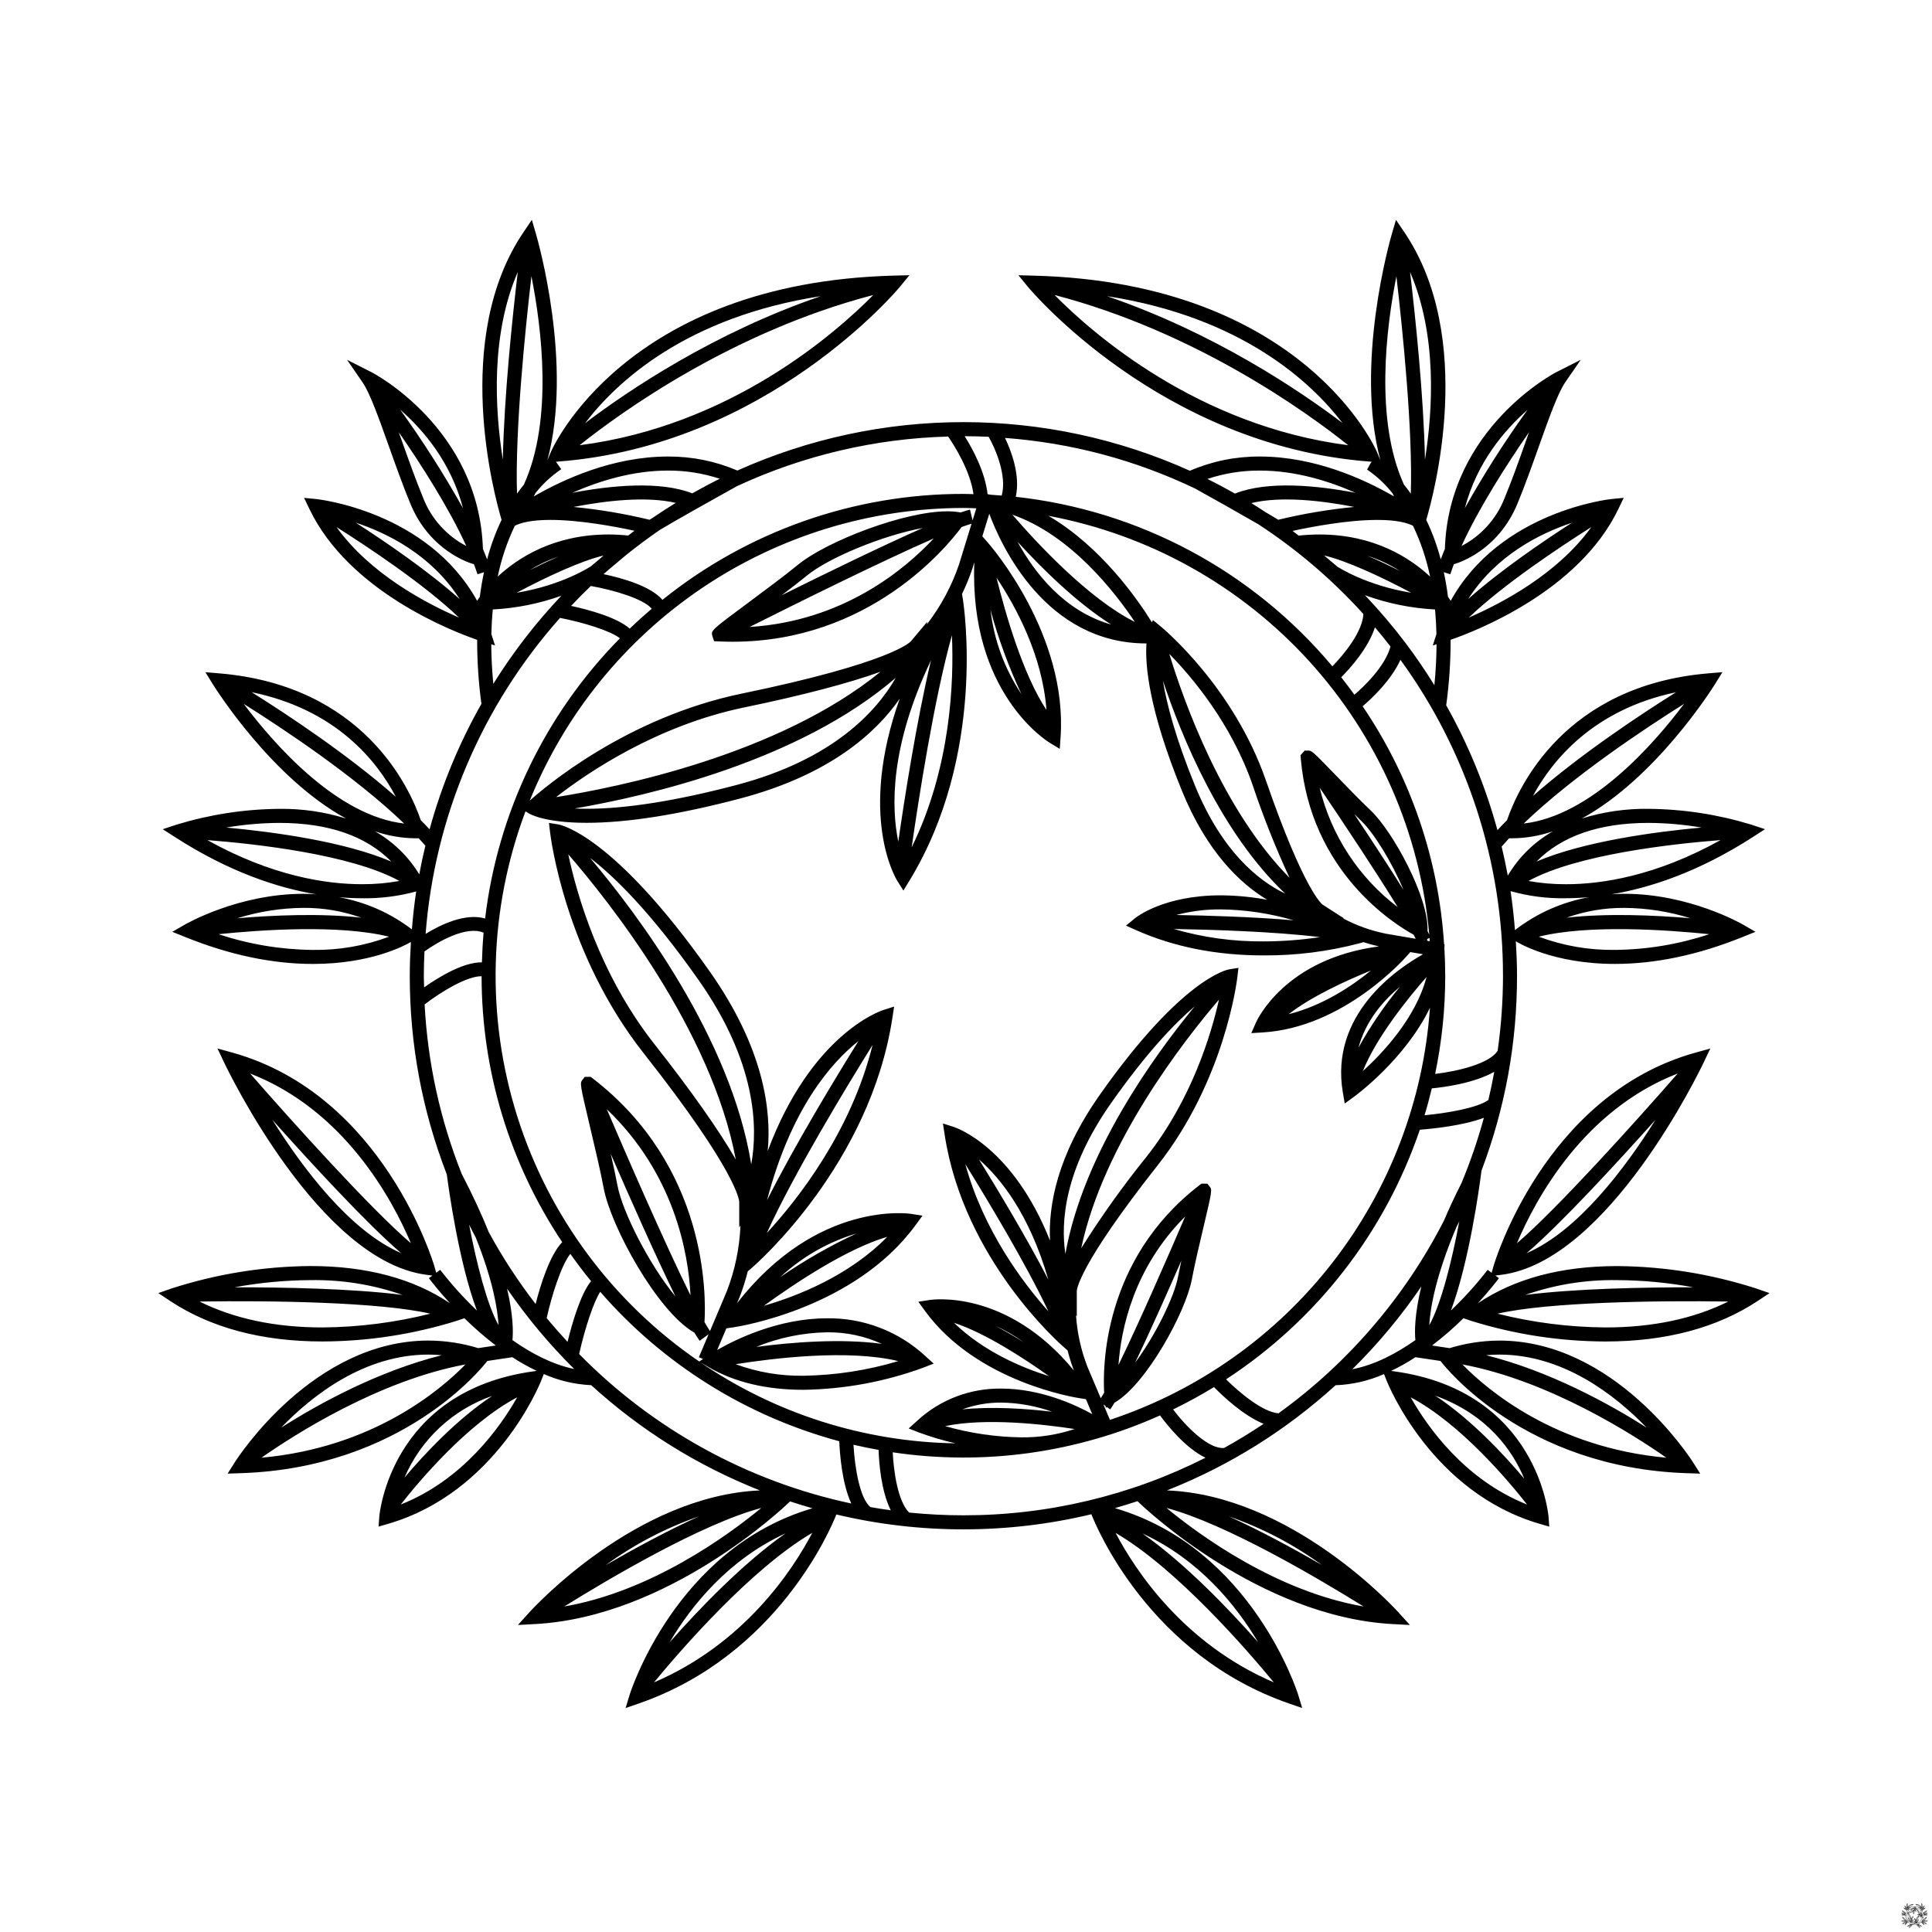 <svg xmlns="http://www.w3.org/2000/svg" xmlns:xlink="http://www.w3.org/1999/xlink" width="475" zoomAndPan="magnify" viewBox="0 0 356.25 356.25" height="475" preserveAspectRatio="xMidYMid meet" version="1.0"><defs><clipPath id="406460d37f"><path d="M 29.188 40.516 L 326.312 40.516 L 326.312 315 L 29.188 315 Z M 29.188 40.516 " clip-rule="nonzero"/></clipPath><clipPath id="3c8a872b71"><path d="M 350.551 350.93 L 355.5 350.93 L 355.5 355.418 L 350.551 355.418 Z M 350.551 350.93 " clip-rule="nonzero"/></clipPath></defs><g clip-path="url(#406460d37f)"><path fill="#000000" d="M 298.238 233.457 C 287.887 233.457 279.266 235.777 272.516 240.309 C 274.812 237.805 276.215 235.93 276.395 235.688 L 275.742 235.207 L 276.809 235.074 C 296.535 232.586 313.449 197.395 314.156 195.898 L 315.371 193.34 L 312.641 194.098 C 284.711 201.863 275.492 233.121 275.406 233.438 L 275.047 234.695 L 274.312 234.148 C 272.246 236.82 269.988 239.32 267.543 241.648 C 270.918 232.668 272.809 218.715 273.078 216.617 L 273.18 215.859 C 277.551 204.277 279.738 192.297 279.73 179.914 C 279.73 177.781 279.641 175.668 279.512 173.566 C 279.789 173.742 286.199 177.742 297.789 177.742 C 305.238 177.742 313.129 176.086 321.238 172.812 L 323.703 171.82 L 321.402 170.492 C 321 170.262 311.426 164.812 299.555 164.812 C 298.746 164.812 297.953 164.852 297.164 164.902 C 304.281 163.711 313.207 160.789 323.184 154.367 L 325.461 152.898 L 322.887 152.047 C 316.727 150.172 310.426 149.203 303.988 149.145 C 299.793 149.09 295.688 149.684 291.68 150.926 C 305.348 143.461 315.688 127.027 316.246 126.133 L 317.602 123.945 L 315.035 124.16 C 288.422 126.395 279.906 145.328 277.887 151.234 C 277.273 151.848 276.684 152.461 276.121 153.074 C 273.918 145.012 270.77 137.336 266.672 130.051 C 267.219 126.043 267.492 122.016 267.488 117.973 C 271.941 116.441 291.086 109.105 298.41 93.871 L 299.406 91.797 L 297.117 92.023 C 296.891 92.043 276.645 94.238 267.496 110.793 L 267.293 110.469 C 267.266 110.426 267.156 110.254 267 110.035 C 266.797 108.434 266.535 106.934 266.23 105.508 L 267.426 105.895 C 267.621 105.289 267.848 104.668 268.086 104.035 C 268.848 103.828 276.203 101.609 279.816 92.855 C 281.219 89.461 282.512 85.824 283.762 82.305 C 285.562 77.246 287.262 72.473 288.602 70.523 L 291.484 66.344 L 286.953 68.637 C 286.75 68.738 267.133 78.934 266.426 101.211 C 266.152 101.863 265.898 102.504 265.66 103.133 C 265 100.625 264.109 98.203 262.992 95.863 C 264.348 91.309 272.195 62.371 258.953 42.816 L 257.41 40.543 L 256.637 43.18 C 256.289 44.379 249.777 67.195 254.547 84.879 L 253.902 83.332 C 253.773 83.02 240.387 52.125 190.617 50.828 L 187.789 50.754 L 189.582 52.941 C 189.82 53.234 214 82.199 252.609 85.117 L 252.934 85.145 L 252.707 85.445 L 252.082 86.586 C 253.871 87.805 255.434 89.262 256.773 90.961 C 256.867 91.156 256.949 91.352 257.047 91.535 C 251.555 88.363 242.418 84.18 232.316 84.18 C 227.828 84.16 223.527 85.035 219.402 86.805 C 216.137 85.332 212.797 84.035 209.391 82.918 C 205.984 81.801 202.531 80.863 199.023 80.109 C 195.52 79.355 191.984 78.789 188.418 78.41 C 184.855 78.031 181.277 77.84 177.691 77.836 C 174.109 77.836 170.531 78.023 166.969 78.398 C 163.402 78.777 159.867 79.34 156.359 80.09 C 152.855 80.84 149.398 81.773 145.992 82.891 C 142.582 84.004 139.246 85.297 135.973 86.766 C 131.883 85.023 127.613 84.16 123.164 84.18 C 113.062 84.18 103.926 88.359 98.438 91.535 C 98.531 91.348 98.617 91.152 98.707 90.961 C 100.047 89.262 101.609 87.801 103.398 86.582 L 103.492 86.52 L 102.512 85.141 L 102.875 85.113 C 141.48 82.195 165.66 53.227 165.898 52.938 L 167.695 50.746 L 164.863 50.82 C 115.094 52.121 101.711 83.016 101.582 83.328 L 100.934 84.875 C 105.703 67.191 99.191 44.375 98.84 43.176 L 98.07 40.543 L 96.527 42.82 C 83.281 62.375 91.129 91.312 92.488 95.867 C 91.367 98.207 90.477 100.633 89.82 103.141 C 89.578 102.508 89.324 101.867 89.047 101.215 C 88.344 78.941 68.727 68.742 68.527 68.641 L 63.996 66.352 L 66.875 70.531 C 68.215 72.477 69.914 77.254 71.715 82.309 C 72.969 85.828 74.262 89.465 75.664 92.863 C 79.277 101.625 86.648 103.84 87.391 104.039 C 87.633 104.672 87.855 105.297 88.051 105.898 L 89.246 105.512 C 88.941 106.938 88.68 108.441 88.477 110.043 C 88.324 110.262 88.211 110.43 88.184 110.477 L 87.984 110.797 C 78.832 94.246 58.586 92.051 58.359 92.027 L 56.07 91.805 L 57.066 93.879 C 64.387 109.109 83.527 116.445 87.984 117.98 C 87.98 121.934 88.242 125.871 88.77 129.789 C 84.625 137.105 81.438 144.816 79.211 152.926 C 78.691 152.367 78.152 151.805 77.59 151.242 C 75.574 145.34 67.059 126.395 40.438 124.164 L 37.871 123.949 L 39.227 126.137 C 39.781 127.031 50.129 143.465 63.797 150.93 C 59.789 149.688 55.684 149.094 51.488 149.148 C 45.047 149.207 38.746 150.176 32.586 152.051 L 30.012 152.902 L 32.293 154.371 C 42.266 160.793 51.191 163.711 58.309 164.906 C 57.52 164.855 56.73 164.816 55.922 164.816 C 44.051 164.816 34.477 170.262 34.074 170.496 L 31.773 171.824 L 34.238 172.816 C 42.348 176.09 50.238 177.746 57.688 177.746 C 68.352 177.746 74.621 174.367 75.77 173.691 C 75.645 175.754 75.559 177.824 75.559 179.918 C 75.555 192.559 77.832 204.773 82.391 216.566 L 82.398 216.621 C 82.668 218.719 84.559 232.672 87.934 241.652 C 85.492 239.32 83.234 236.82 81.168 234.148 L 80.438 234.688 L 80.078 233.43 C 79.988 233.117 70.766 201.855 42.832 194.09 L 40.102 193.332 L 41.316 195.895 C 42.027 197.391 58.945 232.582 78.672 235.066 L 79.734 235.203 L 79.086 235.684 C 79.262 235.922 80.668 237.801 82.965 240.305 C 76.215 235.773 67.59 233.449 57.238 233.449 C 48.5 233.527 39.973 234.902 31.652 237.578 L 29.188 238.441 L 31.367 239.883 C 38.867 244.844 48.316 247.359 59.453 247.359 C 67.855 247.328 76.07 246.07 84.098 243.59 L 85.629 243.074 C 87.457 244.867 89.387 246.543 91.418 248.102 L 88.191 248.586 C 85.199 247.676 82.141 247.211 79.012 247.191 C 57.77 247.191 43.863 268.742 43.281 269.656 L 41.973 271.723 L 44.418 271.645 C 74.297 270.676 88.965 252.121 89.859 250.953 L 94.473 250.262 C 95.918 251.199 97.414 252.043 98.969 252.785 L 98.395 252.863 C 71.938 256.496 69.957 279.41 69.941 279.641 L 69.805 281.5 L 71.594 280.977 C 91.383 275.203 99.438 255.465 99.773 254.625 L 100.273 253.367 C 103.059 254.59 105.969 255.273 109.012 255.418 C 118.199 263.777 128.57 270.242 140.117 274.824 C 117.328 275.82 98.418 296.41 97.609 297.309 L 95.504 299.637 L 98.637 299.469 C 123.262 298.164 144.516 277.969 145.41 277.109 L 145.68 276.852 C 147.043 277.301 148.422 277.723 149.812 278.117 C 124.559 285.527 116.18 312.246 116.094 312.527 L 115.359 314.953 L 117.754 314.125 C 143.445 305.25 153.266 281.695 154.219 279.262 C 161.949 281.098 169.789 282.012 177.734 282.004 C 185.68 281.996 193.516 281.07 201.246 279.219 C 202.105 281.434 211.895 305.203 237.723 314.125 L 240.117 314.953 L 239.383 312.527 C 239.297 312.246 230.902 285.461 205.574 278.09 C 206.98 277.688 208.371 277.262 209.75 276.805 L 210.066 277.109 C 210.961 277.969 232.215 298.168 256.84 299.473 L 259.973 299.641 L 257.867 297.312 C 257.055 296.414 238.066 275.719 215.184 274.824 C 226.723 270.246 237.086 263.781 246.273 255.43 C 249.383 255.309 252.359 254.625 255.207 253.371 L 255.707 254.629 C 256.039 255.465 264.098 275.207 283.887 280.98 L 285.676 281.5 L 285.539 279.641 C 285.523 279.414 283.539 256.5 257.086 252.867 L 256.512 252.789 C 258.062 252.043 259.562 251.203 261.004 250.262 L 265.617 250.953 C 266.508 252.121 281.176 270.68 311.062 271.648 L 313.508 271.727 L 312.199 269.664 C 311.617 268.746 297.707 247.195 276.465 247.195 C 273.34 247.215 270.281 247.68 267.289 248.59 L 264.062 248.105 C 266.094 246.547 268.023 244.871 269.848 243.078 L 271.379 243.594 C 279.406 246.074 287.621 247.332 296.023 247.363 C 307.16 247.363 316.613 244.848 324.113 239.887 L 326.289 238.445 L 323.824 237.586 C 315.504 234.91 306.977 233.535 298.238 233.457 Z M 281.496 231.078 C 287.75 225.738 298.023 214.578 305.262 206.484 C 299.645 215.457 290.98 226.973 281.5 231.078 Z M 309.355 197.949 C 301.594 206.84 287.016 223.035 279.715 229.246 C 283.191 221.004 292.051 204.656 309.359 197.949 Z M 277.426 91.875 C 276.68 93.773 275.621 95.48 274.258 96.996 C 272.895 98.512 271.305 99.738 269.496 100.68 C 272.723 93.613 277.828 85.652 281.949 79.688 C 281.746 80.266 281.539 80.844 281.324 81.441 C 280.086 84.93 278.805 88.539 277.426 91.875 Z M 281.652 75.586 C 277.461 81.402 273.613 87.441 270.109 93.699 C 272.328 85.258 277.434 79.285 281.652 75.586 Z M 85.375 93.711 C 81.863 87.438 78.004 81.383 73.801 75.547 C 78.031 79.242 83.16 85.227 85.375 93.711 Z M 78.055 91.875 C 76.68 88.539 75.395 84.93 74.152 81.441 C 73.941 80.848 73.734 80.266 73.527 79.691 C 77.652 85.652 82.762 93.613 85.984 100.68 C 84.176 99.742 82.586 98.512 81.223 96.996 C 79.855 95.48 78.801 93.773 78.055 91.875 Z M 75.762 229.238 C 68.461 223.031 53.891 206.844 46.125 197.953 C 63.406 204.656 72.277 221 75.762 229.238 Z M 50.219 206.488 C 57.453 214.578 67.723 225.73 73.973 231.074 C 64.5 226.965 55.84 215.457 50.219 206.488 Z M 74.234 238.777 C 65.039 237.602 52.32 237.363 43.242 237.371 C 47.867 236.516 52.535 236.074 57.238 236.047 C 63.062 235.953 68.73 236.863 74.234 238.777 Z M 36.793 239.996 C 50.125 239.789 70.109 240.102 79.348 242.238 C 72.816 243.875 66.188 244.719 59.453 244.773 C 50.742 244.773 43.152 243.156 36.797 239.996 Z M 79.012 249.777 C 79.82 249.777 80.633 249.824 81.449 249.898 C 69.746 252.824 58.836 258.812 51.848 263.238 C 57.715 257.168 67.258 249.777 79.012 249.777 Z M 48.215 268.793 C 54.195 264.605 69.789 254.578 85.824 251.594 C 81.238 256.312 68.742 266.945 48.215 268.793 Z M 90.754 257.398 C 84.262 261.707 78.359 267.996 74.582 272.465 C 75.336 270.719 76.258 269.066 77.352 267.508 C 78.449 265.953 79.691 264.527 81.082 263.23 C 82.477 261.934 83.984 260.793 85.613 259.812 C 87.246 258.828 88.957 258.023 90.754 257.398 Z M 73.898 277.422 C 77.309 273.078 86.176 262.523 95.363 257.656 C 92.25 263.156 85.371 272.883 73.898 277.422 Z M 260.121 257.656 C 269.309 262.523 278.176 273.082 281.582 277.426 C 270.109 272.883 263.23 263.156 260.121 257.656 Z M 281.07 272.672 C 277.293 268.18 271.281 261.738 264.668 257.359 C 274.328 260.855 278.922 267.496 281.07 272.672 Z M 269.664 251.594 C 285.676 254.578 301.277 264.605 307.262 268.793 C 286.785 266.941 274.266 256.312 269.664 251.594 Z M 303.602 263.223 C 296.617 258.797 285.719 252.816 274.035 249.895 C 274.848 249.824 275.66 249.777 276.469 249.777 C 288.195 249.777 297.734 257.156 303.605 263.223 Z M 263.547 244.359 C 263.738 241.125 264.762 235.191 268.594 226.184 C 268.758 225.867 268.922 225.555 269.082 225.234 C 267.703 232.602 265.73 240.445 263.551 244.359 Z M 266.219 225.148 C 262.609 232.18 258.23 238.691 253.078 244.684 C 247.926 250.68 242.148 255.988 235.738 260.613 C 232.738 260.348 228.43 256.668 226.082 254.34 C 230.23 251.633 234.129 248.598 237.777 245.238 C 241.422 241.879 244.766 238.242 247.805 234.324 C 250.844 230.41 253.539 226.27 255.891 221.902 C 258.238 217.539 260.211 213.008 261.809 208.316 C 264.207 208.133 269.793 207.562 273.617 206.113 C 272.504 210.203 271.133 214.203 269.504 218.117 C 268.238 220.633 267.141 222.977 266.223 225.148 Z M 225.707 267 C 222.906 267.238 218.824 263.207 216.309 259.895 C 218.898 258.641 221.41 257.266 223.852 255.77 C 225.449 257.406 229.262 261.027 233.008 262.547 C 230.645 264.133 228.211 265.617 225.707 267 Z M 193.434 253.754 C 188.461 252.203 181.387 249.23 175.906 243.914 C 181.672 245.809 188.754 250.418 193.434 253.754 Z M 183.508 244.457 C 185.363 245.297 187.121 246.312 188.773 247.504 C 187.082 246.445 185.301 245.402 183.508 244.457 Z M 204.906 203.367 C 211.43 194.098 216.598 188.703 220.301 185.566 C 212.672 194.844 199.73 212.805 196.449 231.207 C 195.566 225.367 196.234 215.691 204.906 203.367 Z M 224.77 184.328 C 223.355 190.672 219.762 202.703 211.438 213.266 C 207.082 218.66 203.059 224.293 199.371 230.168 C 203.469 210.848 218.309 191.871 224.77 184.328 Z M 193.328 241.82 C 188.555 236.461 181.332 226.824 178 214.66 C 182 221.109 189.16 232.984 193.328 241.82 Z M 180.516 213.793 C 184.508 217.266 189.809 223.867 193.312 235.965 C 189.223 228.082 183.895 219.242 180.516 213.793 Z M 198.156 263.504 C 194.957 264.566 191.672 265.078 188.305 265.039 C 183.539 264.969 178.863 264.277 174.281 262.969 C 181.758 261.406 192.367 262.617 198.156 263.504 Z M 177.449 259.879 C 179.762 259.035 182.148 258.617 184.613 258.629 C 187.832 258.676 190.961 259.238 193.996 260.312 C 189.102 259.738 182.93 259.324 177.449 259.879 Z M 204.668 261.812 L 203.461 258.965 L 203.863 259.262 L 203.902 259.582 L 204.121 259.453 L 204.707 259.887 C 204.941 259.57 205.211 259.148 205.512 258.641 L 205.602 258.59 C 211.34 255.238 218.625 241.996 219.77 235.91 C 220.273 233.211 221.148 229.531 221.914 226.281 C 223.543 219.41 223.527 219.398 223.023 218.754 L 222.621 218.258 L 221.535 218.266 L 221.188 218.531 C 203.195 232.359 203.344 252.504 203.602 256.793 C 203.375 257.18 203.164 257.539 202.977 257.832 L 200.516 252.023 C 199.328 248.957 198.625 245.785 198.41 242.504 L 198.555 242.742 L 198.555 238.055 C 198.555 237.883 198.723 233.578 213.469 214.871 C 225.824 199.199 228.074 180.934 228.164 180.164 L 228.363 178.469 L 226.676 178.738 C 226.328 178.793 217.945 180.352 202.793 201.883 C 194.918 213.07 193.293 222.32 193.617 228.762 C 186.762 211.527 176.422 207.98 175.863 207.801 L 173.871 207.16 L 174.188 209.227 C 177.699 232.234 195.473 247.812 196.23 248.465 L 196.855 249.004 C 197.172 250.266 197.562 251.5 198.023 252.715 C 185.586 237.59 171.773 239.652 171.422 239.707 L 169.332 240.035 L 170.578 241.746 C 180.125 254.848 198.352 257.715 199.121 257.828 L 200.234 257.996 L 201.402 260.754 C 198.34 259.051 191.898 256.047 184.609 256.047 C 183.188 256.027 181.777 256.145 180.375 256.395 C 178.977 256.645 177.613 257.023 176.285 257.531 C 174.957 258.043 173.691 258.672 172.48 259.422 C 171.273 260.176 170.148 261.031 169.105 262 L 167.555 263.402 L 169.504 264.16 C 171.688 264.965 173.914 265.625 176.184 266.141 C 172.004 266.078 167.848 265.707 163.719 265.035 C 159.594 264.363 155.535 263.395 151.551 262.129 C 147.566 260.863 143.691 259.312 139.934 257.48 C 136.176 255.648 132.57 253.551 129.117 251.191 L 130.703 252.113 C 135.449 254.875 141.324 256.273 148.16 256.273 C 155.742 256.152 163.094 254.797 170.219 252.203 L 172.164 251.441 L 170.617 250.035 C 169.398 248.91 168.082 247.906 166.672 247.031 C 165.262 246.152 163.781 245.418 162.23 244.82 C 160.68 244.227 159.086 243.781 157.453 243.492 C 155.816 243.199 154.168 243.062 152.508 243.086 C 143.465 243.086 135.539 247.035 132.246 248.93 L 133.938 244.941 L 135.379 244.727 C 136.285 244.59 157.66 241.23 168.852 225.871 L 170.098 224.164 L 168.008 223.832 C 167.84 223.805 150.766 221.199 135.895 240.324 L 136.391 239.152 C 136.988 237.609 137.484 236.035 137.883 234.43 L 138.672 233.75 C 139.559 232.984 160.434 214.688 164.555 187.672 L 164.871 185.605 L 162.879 186.242 C 162.211 186.457 149.574 190.805 141.559 212.242 C 142.285 204.68 140.797 193.242 130.902 179.18 C 113.105 153.898 103.32 152.074 102.914 152.012 L 101.227 151.742 L 101.426 153.438 C 101.531 154.344 104.176 175.797 118.688 194.207 C 136.113 216.312 136.312 221.453 136.312 221.66 L 136.312 226.34 L 136.539 225.957 C 136.363 230.168 135.516 234.234 133.996 238.164 L 130.918 245.434 C 130.625 245.008 130.285 244.453 129.906 243.785 C 130.203 238.922 130.484 215.141 109.277 198.84 L 108.906 198.562 L 107.824 198.57 L 107.434 199.062 C 106.906 199.734 106.895 199.746 108.785 207.738 C 109.691 211.566 110.723 215.902 111.316 219.09 C 112.652 226.215 121.18 241.723 127.898 245.648 L 128.051 245.738 C 128.414 246.352 128.738 246.859 129.016 247.238 L 130.664 246.027 L 128.867 250.266 L 129.633 250.59 L 128.941 251.059 C 126.965 249.707 125.051 248.281 123.195 246.773 C 121.344 245.266 119.555 243.684 117.828 242.027 C 116.105 240.371 114.457 238.645 112.875 236.852 C 111.297 235.059 109.793 233.203 108.367 231.281 C 106.945 229.363 105.602 227.387 104.34 225.359 C 103.078 223.328 101.906 221.246 100.816 219.117 C 99.73 216.988 98.734 214.82 97.828 212.609 C 96.918 210.398 96.105 208.152 95.387 205.871 C 94.668 203.594 94.043 201.289 93.516 198.957 C 92.984 196.625 92.555 194.277 92.223 191.91 C 91.891 189.543 91.656 187.164 91.523 184.781 C 91.387 182.395 91.352 180.004 91.418 177.617 C 91.48 175.227 91.645 172.844 91.906 170.469 C 92.168 168.094 92.531 165.73 92.988 163.387 C 93.449 161.039 94.004 158.719 94.656 156.418 C 95.309 154.117 96.055 151.852 96.895 149.613 L 97.547 150.004 C 97.84 150.18 100.617 151.723 108.164 151.723 C 115.668 151.723 125.191 150.215 136.457 147.25 C 153.074 142.867 161.582 135.082 165.902 128.828 C 158.227 150.383 165.098 161.852 165.469 162.445 L 166.582 164.215 L 167.672 162.43 C 181.918 139.109 177.734 111.664 177.547 110.508 L 177.391 109.523 C 178.125 108.016 178.758 106.465 179.293 104.879 L 179.66 103.688 C 178.707 127.684 192.969 136.609 193.602 136.988 L 195.414 138.086 L 195.562 135.973 C 196.895 117.016 182.707 100.68 182.102 99.992 L 181.137 98.895 L 182.418 94.734 C 184.578 100.551 192.801 118.645 211.383 118.645 L 211.402 118.645 C 211.129 122.461 211.758 130.664 217.938 145.809 C 222.527 157.051 228.617 162.887 233.664 165.914 C 230.84 165.387 227.992 165.113 225.117 165.094 C 214.512 165.094 209.449 169.176 209.238 169.352 L 207.625 170.68 L 209.535 171.531 C 216.457 174.609 224.34 176.172 232.953 176.172 C 238.973 176.211 244.895 175.461 250.715 173.93 L 251.41 173.727 C 252.344 174.031 253.297 174.293 254.27 174.512 C 236.98 176.789 231.812 188.047 231.586 188.562 L 230.734 190.5 L 232.848 190.375 C 247.707 189.488 258.934 176.828 259.406 176.289 L 260.047 175.559 L 262.402 175.961 C 257.402 178.762 245.203 187.156 247.609 201.414 L 247.965 203.48 L 249.652 202.254 C 250.148 201.891 259.117 195.262 263.676 185.828 C 263.523 187.953 263.297 190.062 262.992 192.168 C 262.688 194.273 262.309 196.363 261.848 198.441 C 261.391 200.516 260.855 202.574 260.242 204.609 C 259.633 206.648 258.949 208.66 258.188 210.645 C 257.43 212.633 256.598 214.586 255.695 216.512 C 254.789 218.438 253.816 220.328 252.773 222.18 C 251.73 224.031 250.621 225.844 249.445 227.617 C 248.266 229.387 247.027 231.113 245.723 232.793 C 244.418 234.473 243.055 236.102 241.629 237.68 C 240.203 239.258 238.723 240.785 237.188 242.254 C 235.648 243.723 234.059 245.133 232.418 246.484 C 230.777 247.84 229.09 249.129 227.352 250.355 C 225.613 251.582 223.836 252.746 222.012 253.84 C 220.191 254.938 218.332 255.965 216.434 256.926 C 214.535 257.883 212.605 258.77 210.641 259.586 C 208.676 260.402 206.688 261.145 204.668 261.816 Z M 206.238 251.703 C 206.707 245.086 209.039 233.797 218.539 224.316 C 215.523 231.336 210.098 243.793 206.238 251.703 Z M 217.832 232.461 C 217.602 233.52 217.395 234.527 217.223 235.43 C 216.527 239.133 213.047 246.238 209.312 251.277 C 211.988 245.695 215.184 238.531 217.832 232.465 Z M 140.379 278.059 C 134.246 283.113 120.09 293.449 104.055 296.223 C 112.316 291.086 129.449 280.953 140.379 278.059 Z M 111.664 288.617 C 116.961 284.766 122.707 281.762 128.895 279.605 C 123.059 282.25 116.93 285.574 111.664 288.617 Z M 85.125 216.438 C 81.145 206.402 78.867 195.996 78.297 185.215 C 81.477 182.754 86.234 179.949 88.805 180.016 C 88.805 184.355 89.125 188.672 89.758 192.965 C 90.395 197.258 91.344 201.48 92.602 205.633 C 93.863 209.785 95.418 213.824 97.273 217.746 C 99.129 221.672 101.258 225.438 103.668 229.047 C 101.355 231.445 99.656 236.949 98.766 240.449 C 95.531 236.262 92.652 231.844 90.125 227.199 C 88.848 224.016 87.203 220.434 85.125 216.438 Z M 73.648 162.445 C 71.363 162.855 69.059 163.055 66.738 163.043 C 60.168 163.043 50.16 161.547 38.234 154.91 C 47.059 155.594 64.699 157.531 73.648 162.445 Z M 103.27 113.938 C 107.809 114.824 112.695 116.383 114.309 117.699 C 110.887 121.172 107.773 124.902 104.965 128.891 C 102.16 132.879 99.699 137.07 97.586 141.465 C 95.473 145.859 93.73 150.398 92.367 155.078 C 91 159.762 90.031 164.523 89.453 169.363 C 85.766 168.312 81.223 170.516 78.48 172.203 C 78.895 166.836 79.738 161.539 81.016 156.312 C 82.293 151.082 83.984 145.992 86.094 141.039 C 88.199 136.086 90.695 131.336 93.574 126.789 C 96.457 122.242 99.688 117.957 103.266 113.938 Z M 135.891 89.645 C 142.004 86.809 148.336 84.621 154.895 83.082 C 161.453 81.539 168.098 80.68 174.832 80.496 C 175.914 82.066 178.91 86.75 179.504 91.121 C 178.883 91.109 178.27 91.074 177.648 91.074 C 172.637 91.07 167.664 91.488 162.723 92.332 C 157.785 93.176 152.953 94.426 148.227 96.09 C 143.504 97.754 138.949 99.805 134.574 102.242 C 130.195 104.68 126.059 107.469 122.152 110.609 C 119.984 108.062 114.684 106.582 111.289 105.867 C 111.633 105.559 111.988 105.262 112.34 104.957 L 115.445 102.348 C 117.473 100.719 119.559 99.156 121.711 97.688 C 124.523 95.988 132.129 91.734 135.891 89.645 Z M 220.398 90.098 C 223.641 91.902 228.789 94.789 231.992 96.645 C 239.172 101.336 245.641 106.863 251.402 113.219 C 251.234 116.516 247.816 120.684 245.68 122.863 C 243.863 120.695 241.949 118.617 239.934 116.629 C 237.918 114.645 235.812 112.758 233.617 110.973 C 231.422 109.188 229.145 107.512 226.789 105.941 C 224.434 104.375 222.008 102.922 219.516 101.59 C 217.02 100.254 214.465 99.039 211.855 97.949 C 209.246 96.855 206.59 95.891 203.887 95.055 C 201.184 94.219 198.445 93.512 195.676 92.934 C 192.906 92.359 190.113 91.918 187.301 91.609 C 188.164 87.703 186.543 83.309 185.316 80.75 C 197.594 81.68 209.285 84.793 220.395 90.094 Z M 274.449 202.836 C 272.391 204.305 266.871 205.254 262.68 205.648 C 263.176 204.016 263.613 202.359 264.016 200.691 C 266.305 200.473 271.844 199.738 275.535 197.629 C 275.215 199.379 274.855 201.113 274.449 202.832 Z M 317.25 154.914 C 305.32 161.551 295.316 163.047 288.746 163.047 C 286.426 163.055 284.121 162.855 281.84 162.449 C 290.781 157.535 308.422 155.598 317.246 154.91 Z M 277.145 179.922 C 277.137 184.555 276.809 189.164 276.16 193.75 C 274.691 196.109 268.934 197.516 264.633 198.023 C 265.875 192.055 266.496 186.02 266.492 179.922 C 266.492 178.211 266.434 176.52 266.336 174.832 L 266.367 174.102 L 266.285 174.137 C 265.781 166.281 264.258 158.629 261.711 151.18 C 259.16 143.73 255.68 136.75 251.262 130.23 C 252.957 128.793 256.504 125.469 258.234 121.668 C 261.289 125.875 264 130.293 266.359 134.926 C 268.719 139.559 270.703 144.348 272.309 149.293 C 273.914 154.238 275.121 159.281 275.934 164.414 C 276.742 169.551 277.145 174.719 277.141 179.918 Z M 183.75 106.523 C 187.27 111.785 192.215 120.82 192.961 130.91 C 188.66 124.441 185.445 113.348 183.75 106.523 Z M 188.344 127.988 C 185.215 123.266 183.312 118.094 182.641 112.473 C 184.094 117.809 185.996 122.98 188.344 127.988 Z M 179.34 95.957 L 178.859 93.969 C 178.402 94.078 177.828 94.258 177.152 94.492 L 176.98 94.465 C 176.215 94.34 175.445 94.281 174.668 94.285 C 166.695 94.285 152.43 99.816 147.188 104.102 C 144.672 106.16 141.078 108.828 137.906 111.184 C 131.047 116.273 131.047 116.273 131.379 117.348 L 131.676 118.234 L 132.586 118.273 C 133.438 118.312 134.27 118.332 135.094 118.332 C 160.254 118.332 174.508 100.973 177.316 97.184 C 178.039 96.918 178.652 96.711 179.148 96.574 L 176.836 104.09 C 175.465 108.098 173.488 111.781 170.906 115.137 L 170.984 114.652 L 167.965 118.242 C 167.828 118.398 164.363 122.203 136.797 127.891 C 115.383 132.309 100.172 145.391 97.68 147.637 C 98.48 145.66 99.352 143.715 100.297 141.801 C 101.242 139.891 102.258 138.012 103.34 136.176 C 104.422 134.336 105.574 132.543 106.789 130.789 C 108.008 129.039 109.285 127.332 110.629 125.676 C 111.973 124.016 113.375 122.41 114.836 120.855 C 116.297 119.301 117.816 117.805 119.391 116.363 C 120.961 114.922 122.586 113.539 124.262 112.219 C 125.938 110.898 127.656 109.641 129.426 108.445 C 131.195 107.254 133.004 106.129 134.855 105.066 C 136.707 104.008 138.598 103.02 140.523 102.098 C 142.449 101.18 144.406 100.332 146.391 99.559 C 148.379 98.785 150.395 98.082 152.434 97.457 C 154.473 96.832 156.535 96.285 158.613 95.812 C 160.695 95.34 162.789 94.945 164.898 94.625 C 167.008 94.309 169.129 94.07 171.254 93.91 C 173.383 93.75 175.516 93.668 177.648 93.664 C 178.445 93.664 179.234 93.703 180.027 93.727 Z M 172.172 99.289 C 166.84 105.012 155.441 114.547 138.227 115.609 C 146.309 111.547 162.316 103.594 172.172 99.289 Z M 144.133 109.762 C 145.848 108.469 147.484 107.207 148.828 106.105 C 152.777 102.875 162.648 98.754 170.133 97.363 C 162.582 100.699 152.172 105.77 144.133 109.762 Z M 168.109 156.238 C 169.367 147.473 172.23 128.922 175.527 117.145 C 175.906 125.625 175.367 141.461 168.109 156.238 Z M 171.664 121.773 C 168.977 133.098 166.758 147.406 165.641 155.184 C 164.336 148.906 164.09 137.668 171.664 121.773 Z M 165.164 124.992 C 161.715 131.031 153.758 140.016 135.801 144.75 C 124.746 147.66 115.449 149.137 108.164 149.137 C 107.363 149.137 106.633 149.117 105.949 149.082 C 119.363 146.789 147.309 140.387 165.164 124.992 Z M 102.539 146.984 C 108.359 142.449 121.137 133.762 137.32 130.426 C 147.988 128.223 156.605 125.949 162.367 123.863 C 143.535 139.238 113.746 145.207 102.539 146.984 Z M 215.613 120.57 C 219.848 124.895 227.062 133.449 230.984 144.77 C 232.934 150.594 235.199 156.289 237.781 161.859 C 225.422 149.355 218.305 129.398 215.613 120.57 Z M 204.891 115.16 C 196.207 112.688 190.719 105.555 187.621 99.891 C 192.016 104.699 198.449 111.086 204.891 115.16 Z M 186.676 94.906 C 197.465 98.652 205.652 109.262 209.262 114.684 C 200.723 110.418 191.164 100.102 186.676 94.906 Z M 236.984 164.781 C 232.105 162.438 225.34 157.082 220.34 144.84 C 216.785 136.129 215.141 129.867 214.43 125.5 C 217.941 136.023 225.16 153.566 236.984 164.781 Z M 243.398 172.801 C 239.941 173.32 236.461 173.582 232.961 173.59 C 227.34 173.629 221.832 172.867 216.434 171.301 C 223.316 171.418 234.918 171.762 243.398 172.801 Z M 216.887 168.719 C 219.59 168.008 222.332 167.664 225.125 167.688 C 229.688 167.746 234.156 168.418 238.535 169.699 C 230.996 169.059 222.512 168.812 216.887 168.719 Z M 247.625 169.332 L 247.816 169.34 L 243.879 166.809 C 243.848 166.789 240.551 164.484 233.43 143.922 C 227.445 126.641 214.465 115.867 213.918 115.418 L 212.594 114.336 L 212.41 114.758 C 209.812 110.566 203.008 100.754 193.309 95.113 C 195.605 95.543 197.883 96.062 200.137 96.676 C 202.391 97.289 204.617 97.992 206.816 98.785 C 209.016 99.578 211.176 100.457 213.305 101.426 C 215.43 102.395 217.512 103.449 219.555 104.586 C 221.594 105.723 223.586 106.941 225.531 108.242 C 227.473 109.539 229.359 110.914 231.188 112.367 C 233.02 113.82 234.789 115.344 236.496 116.941 C 238.203 118.535 239.844 120.199 241.414 121.926 C 242.984 123.656 244.484 125.445 245.914 127.297 C 247.34 129.145 248.688 131.051 249.961 133.012 C 251.234 134.973 252.426 136.98 253.535 139.035 C 254.645 141.094 255.668 143.191 256.609 145.328 C 257.547 147.469 258.398 149.645 259.16 151.852 C 259.922 154.062 260.598 156.297 261.176 158.559 C 261.758 160.824 262.246 163.105 262.645 165.41 C 263.039 167.711 263.344 170.027 263.551 172.355 C 263.457 172.148 263.348 171.922 263.227 171.68 L 263.227 171.617 C 263.48 165.508 256.855 153.312 252.719 149.414 C 250.887 147.688 248.473 145.191 246.344 142.988 C 241.91 138.402 241.883 138.402 241.16 138.402 L 240.578 138.406 L 239.805 139.266 L 239.852 139.832 C 241.641 160.809 257.125 170.422 260.676 172.359 C 260.816 172.633 260.938 172.879 261.047 173.105 L 255.57 172.172 C 252.785 171.613 250.133 170.664 247.625 169.332 Z M 263.641 173.555 L 263.152 173.469 L 263.168 173.133 L 263.598 172.969 C 263.613 173.164 263.629 173.355 263.641 173.555 Z M 257.723 167.262 C 255.938 165.906 254.281 164.41 252.754 162.77 C 251.23 161.129 249.852 159.371 248.629 157.496 C 247.402 155.621 246.344 153.652 245.457 151.598 C 244.57 149.539 243.863 147.422 243.336 145.242 C 248.012 152.148 253.926 161.066 257.723 167.262 Z M 249.727 150.125 C 250.148 150.535 250.566 150.945 250.945 151.305 C 253.277 153.5 256.691 159.004 258.785 164.07 C 256.078 159.73 252.715 154.609 249.727 150.125 Z M 252.793 178.961 C 249.23 181.871 243.879 185.434 237.621 187.012 C 241.75 183.789 248.105 180.867 252.793 178.957 Z M 262.641 173.336 L 262.785 173.41 L 262.555 173.371 Z M 263.051 180.148 C 261.074 187.664 255.062 194.082 251.301 197.508 C 253.82 191.242 259.562 184.133 263.051 180.145 Z M 250.5 193.18 C 251.797 188.293 255.008 184.562 258.141 181.949 C 255.25 185.457 252.699 189.199 250.5 193.176 Z M 249.75 128.109 C 248.961 127.016 248.152 125.941 247.312 124.883 C 248.906 123.285 252.297 119.547 253.531 115.676 C 254.516 116.832 255.469 118.012 256.398 119.215 C 255.402 122.875 251.578 126.527 249.75 128.105 Z M 246.641 104.516 L 244.16 102.43 C 248.238 103.367 254.672 106.352 260.219 109.301 C 251.82 107.926 246.652 104.512 246.641 104.512 Z M 252.195 102.5 C 254.301 103.18 256.285 104.113 258.152 105.297 C 256.25 104.336 254.219 103.363 252.195 102.5 Z M 243.277 98.555 C 242.008 98.559 240.738 98.629 239.473 98.766 C 239.094 98.477 238.723 98.184 238.34 97.898 C 241.887 97.125 248.512 95.871 253.984 95.871 C 257.582 95.871 259.516 96.418 260.547 96.949 C 261.98 99.945 263.031 103.07 263.699 106.32 C 260.004 102.875 253.371 98.555 243.277 98.555 Z M 235.703 95.84 C 235.16 95.504 234.332 95.008 233.332 94.43 C 232.473 93.867 231.613 93.301 230.734 92.766 C 236.184 91.441 243.664 92.301 249.73 93.477 C 245 93.938 240.324 94.723 235.703 95.84 Z M 184.707 91.379 C 184.031 91.328 183.363 91.266 182.688 91.227 L 182.105 91.125 C 181.645 87.031 179.395 82.844 177.883 80.434 C 179.367 80.434 180.84 80.477 182.305 80.543 C 183.594 82.832 185.703 87.75 184.707 91.379 Z M 120.277 95.527 C 120.094 95.645 119.922 95.746 119.773 95.84 C 115.152 94.727 110.48 93.938 105.75 93.477 C 111.766 92.316 119.168 91.461 124.602 92.73 C 123.137 93.629 121.695 94.559 120.281 95.527 Z M 94.93 96.949 C 95.961 96.418 97.898 95.867 101.496 95.867 C 106.887 95.867 113.406 97.094 116.996 97.867 C 116.605 98.156 116.223 98.453 115.836 98.75 C 114.609 98.625 113.387 98.555 112.199 98.555 C 102.105 98.555 95.469 102.879 91.777 106.324 C 92.445 103.066 93.496 99.941 94.934 96.945 Z M 102.973 102.637 C 101.176 103.414 99.375 104.27 97.672 105.125 C 99.348 104.098 101.113 103.266 102.977 102.633 Z M 111.289 102.441 C 111.016 102.676 110.742 102.914 110.473 103.152 L 108.945 104.434 C 108.883 104.473 103.688 107.918 95.266 109.301 C 100.797 106.359 107.211 103.383 111.293 102.441 Z M 108.945 108.055 C 113.09 108.773 118.699 110.43 120.172 112.25 C 118.785 113.43 117.434 114.652 116.121 115.918 C 113.789 113.855 108.676 112.457 105.309 111.723 C 106.488 110.465 107.703 109.242 108.949 108.051 Z M 78.152 179.918 C 78.152 178.418 78.199 176.93 78.266 175.445 C 80.754 173.645 86.012 170.621 89.172 171.984 C 89.012 173.789 88.914 175.613 88.863 177.449 C 85.41 177.402 80.852 180.199 78.207 182.066 C 78.191 181.352 78.152 180.641 78.152 179.918 Z M 105.164 231.203 C 106.387 232.922 107.648 234.609 108.988 236.234 C 107.066 238.594 105.516 243.922 104.652 247.43 C 103.332 246.004 102.043 244.547 100.805 243.043 C 101.73 238.887 103.484 233.324 105.164 231.203 Z M 106.789 249.672 C 107.922 244.629 109.539 239.922 110.68 238.203 C 113.566 241.527 116.688 244.621 120.035 247.48 C 123.387 250.34 126.926 252.938 130.66 255.27 C 134.395 257.605 138.281 259.652 142.32 261.406 C 146.359 263.164 150.504 264.613 154.758 265.758 C 154.852 268.066 155.262 273.559 156.973 277.238 C 152.23 276.227 147.586 274.875 143.043 273.184 C 138.5 271.492 134.102 269.48 129.852 267.145 C 125.602 264.812 121.547 262.18 117.68 259.254 C 113.816 256.324 110.184 253.133 106.789 249.672 Z M 157.375 266.402 C 158.906 266.758 160.449 267.078 162.004 267.355 C 162.082 269.652 162.453 274.867 164.25 278.484 C 163 278.316 161.754 278.121 160.52 277.902 C 158.57 276.383 157.617 270.656 157.375 266.402 Z M 139.445 248.363 C 143.633 246.652 147.988 245.754 152.512 245.668 C 156.035 245.641 159.402 246.352 162.613 247.801 C 155.02 246.762 145.922 247.512 139.445 248.363 Z M 165.633 250.98 C 159.934 252.688 154.109 253.586 148.16 253.68 C 143.859 253.742 139.691 253.031 135.652 251.551 C 142.457 250.465 156.379 248.742 165.633 250.98 Z M 163.605 228.066 C 156.539 235.289 146.941 239.016 140.855 240.781 C 146.551 236.648 156.152 230.238 163.605 228.066 Z M 143.891 235.48 C 147.949 231.727 152.625 229.051 157.918 227.449 C 153.02 229.734 148.34 232.41 143.891 235.48 Z M 141.438 221.309 C 145.863 204.414 153.254 195.965 158.293 191.965 C 154.137 198.645 146.66 210.953 141.438 221.309 Z M 160.898 192.688 C 156.934 208.668 147.152 221.125 141.395 227.367 C 146.461 216.234 156.215 200.203 160.898 192.688 Z M 138.523 214.695 C 134.789 191.469 117.605 168.617 108.805 158.195 C 113.25 161.602 119.969 168.145 128.785 180.664 C 139.48 195.855 139.777 207.855 138.523 214.691 Z M 135.676 213.805 C 132.617 208.492 127.5 201.195 120.723 192.598 C 110.496 179.621 106.316 164.75 104.785 157.531 C 112.219 166.109 131.191 189.895 135.676 213.805 Z M 111.883 204.527 C 124.352 216.434 126.934 231.055 127.328 238.859 C 122.559 229.223 115.445 212.836 111.883 204.523 Z M 124.551 239.062 C 119.645 233.102 114.766 223.426 113.863 218.613 C 113.539 216.902 113.102 214.879 112.621 212.777 C 116.207 221.023 120.918 231.637 124.551 239.062 Z M 297.785 175.156 C 292.953 175.219 288.27 174.406 283.738 172.719 C 292.906 170.445 307.379 171.457 315.176 172.258 C 309.531 174.129 303.734 175.098 297.785 175.156 Z M 311.707 169.316 C 305.211 168.766 296.387 168.363 288.867 169.215 C 292.324 167.988 295.883 167.387 299.551 167.41 C 303.699 167.449 307.75 168.086 311.711 169.316 Z M 279.422 171.449 L 279.352 171.5 C 279.152 169.082 278.902 166.684 278.535 164.316 C 281.871 165.258 285.273 165.695 288.738 165.629 C 290.035 165.629 291.465 165.566 293.004 165.434 C 287.996 166.352 283.469 168.355 279.422 171.449 Z M 313.754 152.594 C 305.145 153.387 292.047 155.145 283.32 158.867 C 287.98 154.156 294.879 151.738 303.988 151.738 C 307.266 151.758 310.523 152.043 313.758 152.594 Z M 280.961 151.852 C 290.039 143.129 303.266 134.352 310.531 129.789 C 304.941 137.23 293.371 150.453 280.961 151.855 Z M 309.055 127.645 C 302.574 131.703 291.543 138.992 282.664 146.77 C 286.211 140.211 293.809 130.828 309.059 127.648 Z M 278.277 154.57 L 278.84 154.574 C 281.41 154.555 283.91 154.125 286.344 153.289 C 282.859 155.289 280.086 158.012 278.027 161.457 C 277.695 159.656 277.316 157.871 276.895 156.102 C 277.336 155.594 277.801 155.082 278.277 154.57 Z M 259.164 118.551 C 259.164 118.539 259.168 118.531 259.168 118.523 L 259.141 118.52 C 256.82 115.457 254.336 112.539 251.688 109.754 C 255.867 111.27 260.176 112.145 264.613 112.383 C 264.75 113.82 264.836 115.336 264.871 116.926 L 264.199 119.016 L 264.891 118.801 C 264.879 121.156 264.754 123.668 264.492 126.348 C 262.832 123.664 261.055 121.062 259.164 118.551 Z M 270.855 113.867 C 277.258 107.75 287.555 100.91 293.426 97.195 C 287.246 105.797 276.977 111.223 270.855 113.867 Z M 289.848 96.395 C 284.324 99.957 276.523 105.285 270.727 110.457 C 275.879 102.398 283.934 98.367 289.848 96.395 Z M 262.758 84.762 C 262.523 73.102 261 58.547 260.008 50.156 C 265 61.723 264.234 75.43 262.758 84.762 Z M 257.488 50.938 C 258.656 61.008 260.52 79.332 260.145 91.02 C 259.723 90.422 259.297 89.867 258.875 89.355 C 253.461 77.445 255.613 60.41 257.488 50.938 Z M 247.543 77.996 C 239.453 71.875 223.801 61.352 204.141 54.613 C 228.98 58.477 241.789 70.48 247.543 77.996 Z M 194.457 54.395 C 220.504 61.199 240.988 76.016 248.605 82.098 C 220.871 78.535 201.453 61.484 194.457 54.395 Z M 232.316 86.77 C 238.828 86.77 245.004 88.688 249.941 90.867 C 242.781 89.508 233.727 88.617 227.719 91.012 C 226.051 90.07 224.359 89.164 222.641 88.316 C 225.781 87.27 229.004 86.754 232.316 86.77 Z M 132.723 88.281 C 131.004 89.129 129.316 90.031 127.652 90.969 C 121.645 88.629 112.656 89.516 105.543 90.867 C 110.477 88.688 116.652 86.77 123.164 86.77 C 126.434 86.758 129.617 87.262 132.723 88.281 Z M 106.871 82.098 C 114.488 76.02 134.961 61.203 161.031 54.395 C 154.043 61.48 134.637 78.535 106.871 82.098 Z M 151.359 54.605 C 131.652 61.355 115.969 71.914 107.887 78.031 C 113.609 70.516 126.406 58.469 151.359 54.609 Z M 96.605 89.355 C 96.184 89.871 95.758 90.426 95.332 91.023 C 94.961 79.34 96.824 61.008 97.992 50.934 C 99.867 60.406 102.02 77.445 96.605 89.355 Z M 95.473 50.156 C 94.48 58.551 92.953 73.105 92.719 84.766 C 91.242 75.438 90.473 61.73 95.473 50.156 Z M 84.758 110.465 C 78.949 105.281 71.129 99.941 65.605 96.379 C 71.523 98.336 79.598 102.371 84.758 110.465 Z M 62.051 97.191 C 67.926 100.906 78.227 107.75 84.633 113.875 C 78.512 111.23 68.238 105.809 62.051 97.191 Z M 90.586 118.801 L 91.281 119.016 L 90.602 116.922 C 90.641 115.332 90.727 113.82 90.863 112.383 C 95.203 112.152 99.418 111.309 103.512 109.852 C 98.785 114.848 94.605 120.262 90.965 126.094 C 90.719 123.512 90.594 121.082 90.586 118.801 Z M 72.98 146.922 C 64.062 139.078 52.918 131.715 46.398 127.633 C 61.988 130.828 69.539 140.34 72.98 146.922 Z M 44.945 129.793 C 52.211 134.359 65.438 143.133 74.52 151.855 C 62.109 150.453 50.539 137.23 44.945 129.793 Z M 76.641 154.578 L 77.203 154.57 C 77.629 155.027 78.039 155.48 78.438 155.934 C 78.016 157.676 77.641 159.438 77.312 161.215 C 75.258 157.879 72.535 155.234 69.133 153.285 C 71.566 154.121 74.066 154.555 76.641 154.578 Z M 72.16 158.871 C 63.434 155.148 50.336 153.387 41.723 152.594 C 44.957 152.043 48.211 151.758 51.492 151.738 C 60.602 151.738 67.5 154.16 72.16 158.871 Z M 66.617 169.215 C 59.09 168.363 50.25 168.77 43.75 169.32 C 47.719 168.086 51.777 167.445 55.93 167.406 C 59.598 167.383 63.16 167.988 66.617 169.215 Z M 40.305 172.258 C 48.098 171.457 62.574 170.449 71.738 172.723 C 67.207 174.41 62.523 175.223 57.691 175.16 C 51.742 175.098 45.949 174.133 40.305 172.258 Z M 62.477 165.438 C 64.012 165.57 65.445 165.633 66.738 165.633 C 70.133 165.688 73.469 165.27 76.746 164.379 C 76.391 166.684 76.145 169.02 75.949 171.371 C 71.93 168.324 67.438 166.344 62.477 165.434 Z M 87.734 228.207 C 90.891 236.102 91.758 241.375 91.93 244.363 C 89.805 240.551 87.879 233.008 86.504 225.816 C 86.91 226.613 87.309 227.418 87.734 228.207 Z M 94.492 247.109 C 94.633 245.707 94.676 242.645 93.5 237.625 C 97.164 242.953 101.293 247.891 105.887 252.438 C 101.844 251.598 97.949 249.551 94.492 247.105 Z M 144.828 282.758 C 136.957 288.285 128.918 296.668 123.461 302.852 C 127.484 296.059 134.277 287.617 144.828 282.754 Z M 120.594 310.223 C 125.324 304.48 138.449 289.258 149.777 282.648 C 146.098 289.656 137.195 303.113 120.594 310.223 Z M 167.641 278.91 C 165.5 276.773 164.777 271.121 164.613 267.797 C 168.777 268.418 172.965 268.738 177.176 268.762 C 181.387 268.785 185.574 268.508 189.746 267.934 C 193.918 267.355 198.027 266.488 202.074 265.324 C 206.121 264.164 210.062 262.723 213.902 260.996 C 215.281 262.867 218.617 267.027 222.285 268.797 C 215.367 272.293 208.133 274.938 200.59 276.73 C 193.047 278.523 185.402 279.418 177.648 279.414 C 174.305 279.414 170.969 279.242 167.645 278.91 Z M 205.699 282.652 C 217.027 289.258 230.152 304.48 234.883 310.223 C 218.285 303.109 209.383 289.656 205.703 282.648 Z M 231.988 302.816 C 226.531 296.637 218.516 288.281 210.664 282.766 C 221.172 287.617 227.957 296.031 231.988 302.816 Z M 251.426 296.227 C 235.391 293.449 221.23 283.117 215.102 278.062 C 226.031 280.953 243.16 291.086 251.426 296.223 Z M 226.602 279.617 C 232.77 281.766 238.492 284.758 243.777 288.598 C 238.523 285.559 232.418 282.25 226.602 279.617 Z M 262.082 237.219 C 260.809 242.473 260.844 245.668 260.988 247.105 C 257.465 249.598 253.488 251.676 249.359 252.484 C 254.094 247.809 258.336 242.719 262.082 237.219 Z M 312.238 237.371 C 303.156 237.363 290.434 237.605 281.238 238.781 C 286.746 236.863 292.41 235.953 298.238 236.047 C 302.945 236.074 307.609 236.516 312.238 237.371 Z M 296.027 244.773 C 289.293 244.719 282.664 243.875 276.133 242.238 C 285.367 240.102 305.352 239.789 318.684 239.996 C 312.332 243.156 304.746 244.773 296.027 244.773 Z M 296.027 244.773 " fill-opacity="1" fill-rule="nonzero"/></g><g clip-path="url(#3c8a872b71)"><path fill="#000000" d="M 355.027 354.137 C 354.855 354.137 354.711 354.176 354.602 354.25 C 354.637 354.207 354.66 354.176 354.664 354.172 L 354.652 354.164 L 354.672 354.164 C 355 354.121 355.281 353.535 355.293 353.512 L 355.312 353.469 L 355.266 353.48 C 354.805 353.609 354.648 354.129 354.648 354.137 L 354.641 354.156 L 354.629 354.148 C 354.594 354.191 354.559 354.234 354.516 354.273 C 354.574 354.121 354.605 353.891 354.609 353.855 L 354.609 353.844 C 354.684 353.652 354.719 353.453 354.719 353.246 C 354.719 353.211 354.719 353.176 354.715 353.141 C 354.723 353.145 354.828 353.211 355.02 353.211 C 355.145 353.211 355.273 353.184 355.41 353.129 L 355.449 353.109 L 355.414 353.09 C 355.406 353.086 355.246 352.996 355.051 352.996 C 355.035 352.996 355.023 352.996 355.012 352.996 C 355.129 352.977 355.277 352.93 355.441 352.82 L 355.48 352.797 L 355.438 352.781 C 355.336 352.75 355.23 352.734 355.125 352.734 C 355.055 352.734 354.984 352.742 354.918 352.766 C 355.145 352.641 355.316 352.367 355.328 352.352 L 355.348 352.316 L 355.309 352.32 C 354.863 352.355 354.723 352.672 354.688 352.77 C 354.68 352.777 354.668 352.789 354.66 352.801 C 354.625 352.664 354.57 352.539 354.504 352.418 C 354.512 352.352 354.516 352.285 354.516 352.215 C 354.59 352.191 354.91 352.07 355.031 351.816 L 355.047 351.781 L 355.008 351.785 C 355.004 351.785 354.668 351.82 354.516 352.098 L 354.512 352.09 C 354.512 352.09 354.512 352.086 354.508 352.086 C 354.504 352.059 354.5 352.031 354.496 352.008 L 354.516 352.016 C 354.52 352.004 354.523 351.996 354.527 351.984 C 354.539 351.98 354.66 351.945 354.723 351.797 C 354.746 351.742 354.766 351.684 354.785 351.625 C 354.816 351.539 354.844 351.461 354.867 351.426 L 354.914 351.359 L 354.84 351.395 C 354.836 351.398 354.512 351.566 354.5 351.938 C 354.496 351.949 354.488 351.961 354.484 351.969 C 354.477 351.93 354.461 351.887 354.441 351.848 C 354.465 351.773 354.594 351.293 354.375 350.969 L 354.348 350.93 L 354.336 350.973 C 354.332 350.992 354.223 351.371 354.301 351.668 L 354.289 351.641 C 354.289 351.637 354.066 351.121 353.238 351.102 L 353.191 351.098 L 353.223 351.137 C 353.227 351.141 353.629 351.621 354.27 351.672 L 354.273 351.672 L 354.27 351.676 L 354.262 351.695 C 354.289 351.715 354.316 351.738 354.34 351.766 C 354.34 351.77 354.34 351.773 354.344 351.777 C 354.25 351.723 354.102 351.656 353.934 351.656 C 353.859 351.652 353.785 351.668 353.719 351.699 C 353.254 351.488 352.793 351.488 352.332 351.699 C 352.262 351.668 352.191 351.652 352.117 351.656 C 351.949 351.656 351.797 351.723 351.707 351.777 C 351.707 351.773 351.711 351.77 351.711 351.766 C 351.734 351.738 351.758 351.715 351.789 351.695 L 351.789 351.691 L 351.773 351.672 L 351.781 351.672 C 352.422 351.621 352.824 351.141 352.828 351.137 L 352.859 351.098 L 352.812 351.102 C 351.984 351.121 351.762 351.637 351.758 351.641 L 351.75 351.668 C 351.828 351.371 351.719 350.992 351.715 350.973 L 351.699 350.93 L 351.676 350.969 C 351.453 351.293 351.586 351.773 351.609 351.848 C 351.59 351.887 351.574 351.93 351.562 351.969 C 351.559 351.961 351.555 351.949 351.551 351.938 C 351.539 351.566 351.215 351.398 351.211 351.395 L 351.133 351.359 L 351.184 351.426 C 351.203 351.461 351.234 351.539 351.262 351.625 C 351.285 351.684 351.305 351.742 351.328 351.797 C 351.387 351.945 351.512 351.98 351.523 351.984 C 351.527 351.996 351.531 352.004 351.535 352.016 L 351.555 352.008 C 351.551 352.031 351.543 352.059 351.543 352.086 C 351.539 352.09 351.535 352.09 351.535 352.09 L 351.531 352.098 C 351.383 351.82 351.043 351.785 351.039 351.785 L 351.004 351.781 L 351.02 351.816 C 351.141 352.07 351.461 352.191 351.531 352.215 C 351.531 352.281 351.539 352.348 351.547 352.414 C 351.477 352.535 351.426 352.664 351.387 352.797 C 351.379 352.789 351.371 352.777 351.359 352.77 C 351.328 352.672 351.184 352.355 350.742 352.32 L 350.699 352.316 L 350.723 352.352 C 350.73 352.367 350.902 352.641 351.133 352.766 C 351.066 352.742 350.996 352.734 350.926 352.734 C 350.82 352.734 350.715 352.75 350.613 352.781 L 350.57 352.797 L 350.609 352.82 C 350.773 352.93 350.922 352.977 351.039 352.996 C 351.027 352.996 351.016 352.996 351 352.996 C 350.805 352.996 350.645 353.086 350.637 353.09 L 350.598 353.109 L 350.641 353.129 C 350.773 353.184 350.906 353.211 351.031 353.211 C 351.207 353.211 351.312 353.152 351.332 353.141 C 351.328 353.176 351.328 353.211 351.328 353.246 C 351.328 353.457 351.363 353.66 351.441 353.855 C 351.445 353.891 351.477 354.121 351.531 354.273 C 351.492 354.234 351.453 354.191 351.418 354.148 L 351.406 354.156 L 351.402 354.137 C 351.398 354.129 351.246 353.609 350.781 353.48 L 350.738 353.469 L 350.758 353.512 C 350.77 353.535 351.051 354.121 351.379 354.164 L 351.395 354.164 L 351.387 354.172 C 351.387 354.176 351.41 354.207 351.449 354.25 C 351.336 354.176 351.195 354.137 351.023 354.137 C 350.879 354.137 350.734 354.16 350.598 354.203 L 350.555 354.219 L 350.594 354.242 C 350.719 354.324 350.875 354.367 351.059 354.367 C 351.199 354.367 351.336 354.344 351.469 354.305 L 351.492 354.297 C 351.523 354.324 351.555 354.352 351.59 354.379 L 351.535 354.387 C 351.488 354.371 351.438 354.363 351.383 354.363 C 351.031 354.363 350.801 354.723 350.789 354.738 L 350.77 354.773 L 350.809 354.77 C 351.305 354.754 351.551 354.445 351.562 354.426 L 351.641 354.414 C 351.664 354.43 351.691 354.445 351.715 354.457 L 351.707 354.457 C 351.266 354.52 351.234 354.898 351.234 354.902 L 351.23 354.934 L 351.262 354.926 C 351.59 354.828 351.723 354.5 351.73 354.488 L 351.738 354.465 C 351.785 354.488 351.832 354.5 351.883 354.5 C 352.035 354.641 352.207 354.746 352.398 354.824 C 352.02 354.84 351.707 355.184 351.691 355.195 L 351.656 355.234 L 351.711 355.234 C 352.121 355.211 352.473 354.875 352.488 354.859 L 352.492 354.855 C 352.516 354.863 352.539 354.871 352.562 354.879 C 352.141 355 352 355.445 352 355.449 L 351.988 355.488 L 352.027 355.477 C 352.453 355.328 352.617 354.938 352.633 354.898 C 352.895 354.957 353.156 354.957 353.414 354.895 C 353.43 354.934 353.594 355.328 354.023 355.477 L 354.062 355.488 L 354.051 355.449 C 354.047 355.445 353.91 355 353.488 354.879 C 353.512 354.871 353.535 354.863 353.559 354.855 L 353.562 354.859 C 353.578 354.875 353.93 355.211 354.34 355.234 L 354.391 355.234 L 354.355 355.195 C 354.344 355.184 354.027 354.836 353.648 354.824 C 353.84 354.746 354.012 354.641 354.164 354.5 C 354.215 354.5 354.266 354.488 354.312 354.465 L 354.32 354.488 C 354.328 354.5 354.461 354.828 354.789 354.926 L 354.82 354.934 L 354.816 354.902 C 354.816 354.898 354.785 354.52 354.344 354.457 L 354.336 354.457 C 354.359 354.445 354.387 354.43 354.41 354.414 L 354.484 354.426 C 354.5 354.445 354.742 354.754 355.242 354.77 L 355.281 354.773 L 355.258 354.738 C 355.25 354.723 355.02 354.363 354.664 354.363 C 354.613 354.363 354.562 354.371 354.512 354.387 L 354.461 354.379 C 354.492 354.352 354.527 354.324 354.555 354.297 L 354.582 354.305 C 354.715 354.344 354.852 354.367 354.992 354.367 C 355.176 354.367 355.332 354.324 355.457 354.242 L 355.492 354.219 L 355.453 354.203 C 355.316 354.16 355.172 354.137 355.027 354.137 Z M 354.75 354.098 C 354.852 354.008 355.023 353.82 355.145 353.688 C 355.051 353.836 354.906 354.027 354.75 354.098 Z M 355.211 353.547 C 355.082 353.691 354.84 353.961 354.719 354.066 C 354.777 353.93 354.926 353.656 355.211 353.547 Z M 354.684 351.781 C 354.656 351.848 354.613 351.895 354.551 351.93 C 354.605 351.812 354.688 351.68 354.758 351.578 C 354.754 351.59 354.75 351.598 354.746 351.609 C 354.727 351.668 354.703 351.727 354.684 351.781 Z M 354.754 351.512 C 354.684 351.609 354.617 351.707 354.559 351.812 C 354.598 351.672 354.684 351.574 354.754 351.512 Z M 351.488 351.812 C 351.43 351.707 351.367 351.609 351.297 351.512 C 351.367 351.574 351.453 351.672 351.488 351.812 Z M 351.367 351.781 C 351.344 351.727 351.324 351.668 351.305 351.609 C 351.301 351.598 351.297 351.59 351.293 351.578 C 351.363 351.68 351.445 351.812 351.5 351.93 C 351.438 351.895 351.395 351.848 351.367 351.781 Z M 351.328 354.066 C 351.207 353.961 350.965 353.691 350.836 353.547 C 351.125 353.656 351.273 353.93 351.328 354.066 Z M 350.906 353.688 C 351.027 353.82 351.195 354.008 351.301 354.098 C 351.145 354.027 351 353.836 350.906 353.688 Z M 351.305 354.223 C 351.152 354.203 350.941 354.199 350.789 354.199 C 350.867 354.188 350.945 354.18 351.023 354.18 C 351.117 354.176 351.215 354.191 351.305 354.223 Z M 350.684 354.246 C 350.902 354.242 351.234 354.246 351.391 354.281 C 351.281 354.309 351.172 354.324 351.059 354.324 C 350.914 354.324 350.789 354.297 350.684 354.246 Z M 351.383 354.406 C 351.398 354.406 351.41 354.406 351.426 354.41 C 351.23 354.457 351.047 354.559 350.934 354.629 C 351.031 354.531 351.188 354.406 351.383 354.406 Z M 350.871 354.723 C 350.973 354.652 351.23 354.488 351.496 354.438 C 351.422 354.516 351.215 354.691 350.871 354.723 Z M 351.578 354.535 C 351.473 354.605 351.375 354.711 351.309 354.785 C 351.363 354.66 351.453 354.578 351.578 354.535 Z M 351.301 354.867 C 351.355 354.793 351.504 354.617 351.656 354.539 C 351.605 354.629 351.488 354.789 351.301 354.867 Z M 354.395 354.539 C 354.547 354.617 354.695 354.793 354.75 354.867 C 354.559 354.789 354.445 354.629 354.395 354.539 Z M 354.742 354.789 C 354.68 354.711 354.578 354.605 354.469 354.531 C 354.629 354.59 354.707 354.703 354.742 354.789 Z M 354.551 354.438 C 354.82 354.488 355.078 354.652 355.176 354.723 C 354.836 354.691 354.629 354.516 354.555 354.438 Z M 355.117 354.629 C 355 354.559 354.82 354.457 354.625 354.41 C 354.641 354.406 354.652 354.406 354.664 354.406 C 354.859 354.406 355.02 354.531 355.117 354.629 Z M 354.449 354.316 C 354.453 354.262 354.473 354.164 354.535 354.016 C 354.539 354.008 354.539 354.004 354.543 354 C 354.52 354.121 354.488 354.25 354.449 354.316 Z M 354.496 353.996 C 354.375 354.234 354.203 354.43 353.988 354.586 C 353.938 354.582 353.867 354.52 353.828 354.484 C 354.113 354.297 354.312 354.039 354.422 353.719 C 354.461 353.715 354.555 353.707 354.617 353.68 C 354.602 353.75 354.578 353.816 354.551 353.879 C 354.527 353.922 354.512 353.961 354.496 353.996 Z M 353.82 354.691 C 353.777 354.695 353.707 354.629 353.664 354.574 C 353.707 354.555 353.75 354.531 353.793 354.508 C 353.816 354.535 353.883 354.594 353.945 354.617 C 353.902 354.645 353.863 354.672 353.82 354.691 Z M 353.285 354.473 C 353.203 354.445 353.086 354.398 352.996 354.309 C 353.09 354.34 353.207 354.418 353.285 354.473 Z M 353.121 354.316 C 353.152 354.332 353.18 354.348 353.207 354.367 C 353.18 354.352 353.152 354.336 353.121 354.316 Z M 353.477 353.637 C 353.586 353.48 353.672 353.391 353.73 353.34 C 353.605 353.492 353.391 353.793 353.336 354.098 C 353.32 354 353.332 353.84 353.477 353.637 Z M 353.805 353.32 C 353.781 353.426 353.723 353.625 353.586 353.801 C 353.512 353.891 353.445 353.984 353.383 354.082 C 353.453 353.758 353.699 353.445 353.805 353.32 Z M 353.285 354.273 C 353.203 354.184 353.086 354.023 353.027 353.824 C 353.098 353.93 353.215 354.129 353.285 354.273 Z M 353.07 353.809 C 353.137 353.867 353.227 353.977 353.285 354.176 C 353.215 354.047 353.129 353.898 353.07 353.809 Z M 353.363 354.637 C 353.312 354.652 353.258 354.66 353.199 354.66 C 353.121 354.66 353.043 354.648 352.969 354.625 C 353.09 354.602 353.27 354.621 353.363 354.637 Z M 353.02 354.574 C 353.059 354.562 353.098 354.555 353.141 354.555 C 353.191 354.555 353.246 354.562 353.297 354.582 C 353.215 354.574 353.109 354.566 353.02 354.574 Z M 353.473 354.605 L 353.453 354.559 L 353.461 354.562 L 353.461 354.57 L 353.465 354.566 L 353.473 354.574 C 353.477 354.57 353.48 354.562 353.488 354.555 C 353.582 354.496 353.703 354.277 353.723 354.176 C 353.73 354.133 353.746 354.07 353.758 354.016 C 353.785 353.902 353.785 353.902 353.777 353.891 L 353.77 353.883 L 353.754 353.883 L 353.746 353.887 C 353.449 354.117 353.449 354.453 353.453 354.523 C 353.449 354.531 353.449 354.535 353.445 354.539 L 353.402 354.445 C 353.383 354.395 353.371 354.34 353.367 354.285 L 353.371 354.289 L 353.371 354.211 C 353.371 354.211 353.375 354.137 353.617 353.828 C 353.824 353.566 353.863 353.262 353.863 353.25 L 353.867 353.223 L 353.84 353.227 C 353.832 353.227 353.691 353.254 353.441 353.609 C 353.309 353.797 353.285 353.949 353.289 354.059 C 353.176 353.77 353.004 353.711 352.992 353.711 L 352.961 353.699 L 352.965 353.734 C 353.023 354.113 353.32 354.375 353.332 354.387 L 353.344 354.395 C 353.348 354.414 353.355 354.434 353.363 354.457 C 353.156 354.203 352.926 354.238 352.918 354.238 L 352.887 354.246 L 352.906 354.273 C 353.066 354.492 353.367 354.539 353.379 354.539 L 353.398 354.543 L 353.418 354.59 C 353.367 354.562 353.262 354.512 353.141 354.512 C 353.039 354.508 352.953 354.543 352.883 354.609 L 352.855 354.633 L 352.887 354.645 C 352.926 354.66 352.961 354.672 353 354.68 C 352.715 354.676 352.453 354.59 352.219 354.43 L 352.242 354.445 C 352.32 354.492 352.418 354.516 352.535 354.516 C 352.66 354.512 352.781 354.488 352.898 354.445 L 352.934 354.434 L 352.906 354.41 C 352.82 354.332 352.723 354.293 352.605 354.297 C 352.457 354.297 352.324 354.359 352.27 354.395 L 352.297 354.328 L 352.32 354.324 C 352.336 354.32 352.691 354.266 352.879 354.008 L 352.898 353.98 L 352.863 353.977 C 352.859 353.977 352.578 353.934 352.328 354.25 L 352.336 354.23 C 352.348 354.203 352.355 354.18 352.363 354.152 L 352.375 354.141 C 352.391 354.129 352.738 353.824 352.805 353.375 L 352.812 353.34 L 352.777 353.352 C 352.766 353.355 352.559 353.426 352.422 353.781 C 352.438 353.656 352.41 353.469 352.246 353.234 C 351.949 352.812 351.789 352.781 351.781 352.781 L 351.754 352.777 L 351.758 352.805 C 351.758 352.82 351.801 353.176 352.043 353.484 C 352.332 353.852 352.336 353.938 352.336 353.941 L 352.336 354.016 L 352.34 354.012 C 352.336 354.082 352.324 354.148 352.297 354.215 L 352.246 354.336 C 352.242 354.328 352.234 354.316 352.23 354.309 C 352.234 354.227 352.238 353.832 351.887 353.559 L 351.883 353.555 L 351.863 353.555 L 351.855 353.562 C 351.848 353.574 351.848 353.574 351.879 353.707 C 351.895 353.773 351.91 353.844 351.922 353.898 C 351.941 354.016 352.086 354.273 352.195 354.34 L 352.199 354.34 C 352.207 354.352 352.211 354.359 352.215 354.363 L 352.242 354.344 L 352.211 354.414 L 352.227 354.422 L 352.215 354.43 C 351.941 354.242 351.754 353.992 351.656 353.676 C 351.559 353.363 351.566 353.051 351.68 352.742 L 351.691 352.75 C 351.695 352.75 351.742 352.777 351.867 352.777 C 351.992 352.777 352.152 352.754 352.34 352.703 C 352.613 352.629 352.758 352.5 352.828 352.398 C 352.699 352.754 352.816 352.945 352.82 352.957 L 352.84 352.984 L 352.859 352.953 C 353.094 352.566 353.023 352.109 353.023 352.094 L 353.02 352.074 C 353.031 352.051 353.043 352.023 353.051 352 L 353.059 351.98 C 353.039 352.379 353.277 352.527 353.289 352.531 L 353.32 352.551 L 353.32 352.516 C 353.344 352.199 353.109 351.93 353.098 351.918 L 353.082 351.898 L 353.102 351.828 C 353.137 351.926 353.273 352.227 353.586 352.227 C 353.578 352.289 353.59 352.426 353.691 352.68 C 353.77 352.867 353.871 352.961 353.953 353.012 C 353.906 353.004 353.859 353 353.812 353 C 353.637 353 353.551 353.066 353.547 353.07 L 353.523 353.094 L 353.555 353.105 C 353.668 353.156 353.801 353.184 353.941 353.184 C 354.043 353.184 354.141 353.172 354.238 353.145 L 354.25 353.145 C 354.266 353.148 354.281 353.152 354.297 353.156 C 354.008 353.195 353.922 353.379 353.918 353.391 L 353.906 353.422 L 353.941 353.418 C 354.188 353.406 354.375 353.195 354.383 353.184 L 354.395 353.172 L 354.434 353.18 C 354.348 353.227 354.145 353.367 354.188 353.602 L 354.191 353.637 L 354.219 353.617 C 354.227 353.609 354.379 353.5 354.453 353.344 C 354.434 353.633 354.332 353.895 354.156 354.125 C 353.977 354.355 353.75 354.516 353.473 354.605 Z M 353.5 354.438 C 353.508 354.328 353.547 354.141 353.703 353.984 C 353.652 354.102 353.562 354.309 353.5 354.438 Z M 353.691 354.117 C 353.688 354.137 353.684 354.152 353.68 354.168 C 353.668 354.23 353.613 354.348 353.551 354.434 C 353.594 354.34 353.648 354.219 353.691 354.117 Z M 352.402 354.875 C 352.301 354.961 352.066 355.133 351.801 355.18 C 351.938 355.094 352.223 354.926 352.402 354.875 Z M 351.926 355.051 C 352.016 354.988 352.109 354.938 352.215 354.902 C 352.117 354.945 352.016 355 351.926 355.051 Z M 351.484 353.852 C 351.418 353.688 351.383 353.512 351.371 353.332 C 351.426 353.293 351.504 353.246 351.547 353.246 C 351.547 353.543 351.629 353.816 351.793 354.062 C 351.754 354.102 351.727 354.195 351.711 354.25 C 351.66 354.184 351.609 354.109 351.57 354.031 C 351.547 353.98 351.52 353.918 351.484 353.852 Z M 351.293 352.957 C 351.258 352.961 351.219 352.965 351.18 352.965 C 351.07 352.965 350.906 352.941 350.707 352.828 C 350.852 352.84 351.145 352.875 351.293 352.957 Z M 351.789 352.148 C 351.863 352.164 351.945 352.191 351.969 352.211 C 351.734 352.449 351.598 352.738 351.559 353.07 C 351.496 353.055 351.422 353.09 351.375 353.117 C 351.402 352.75 351.539 352.426 351.789 352.148 Z M 352.328 351.746 C 352.535 351.648 352.75 351.598 352.977 351.594 C 352.996 351.621 353.043 351.695 353.055 351.77 C 353.043 351.77 353.035 351.77 353.023 351.77 C 352.68 351.77 352.371 351.879 352.102 352.094 C 352.066 352.051 351.977 352.027 351.922 352.016 C 351.926 352.012 351.934 352.004 351.938 352 L 351.988 351.957 C 352.023 351.93 352.059 351.902 352.094 351.879 C 352.141 351.852 352.266 351.781 352.328 351.746 Z M 353.734 351.754 C 353.789 351.781 353.875 351.832 353.926 351.863 C 354.047 351.941 354.152 352.031 354.25 352.137 C 354.246 352.191 354.191 352.262 354.152 352.297 C 353.898 351.996 353.578 351.82 353.184 351.777 C 353.199 351.715 353.172 351.641 353.152 351.598 C 353.355 351.613 353.551 351.664 353.734 351.754 Z M 354.633 353.625 C 354.598 353.652 354.508 353.668 354.438 353.672 C 354.445 353.645 354.453 353.617 354.457 353.59 C 354.496 353.586 354.59 353.574 354.648 353.539 C 354.645 353.57 354.641 353.598 354.633 353.625 Z M 355.344 352.832 C 355.145 352.941 354.98 352.965 354.871 352.965 C 354.832 352.965 354.793 352.961 354.754 352.957 C 354.902 352.875 355.195 352.84 355.344 352.828 Z M 354.676 353.246 C 354.676 353.324 354.672 353.398 354.66 353.477 C 354.637 353.516 354.539 353.539 354.469 353.547 C 354.488 353.449 354.5 353.348 354.5 353.246 C 354.5 353.219 354.5 353.188 354.496 353.16 L 354.496 353.148 C 354.48 352.883 354.395 352.641 354.246 352.418 C 354.273 352.395 354.336 352.34 354.363 352.277 C 354.574 352.566 354.676 352.891 354.676 353.246 Z M 353.125 352.027 C 353.184 352.113 353.266 352.262 353.277 352.43 C 353.207 352.324 353.152 352.141 353.125 352.027 Z M 353.199 352.383 C 353.148 352.305 353.117 352.219 353.105 352.125 C 353.129 352.215 353.164 352.301 353.203 352.383 Z M 353.051 351.852 L 353.043 351.816 C 353.035 351.82 353.027 351.82 353.016 351.824 L 353.012 351.824 C 353 351.824 352.988 351.824 352.973 351.824 C 352.84 351.824 352.605 351.914 352.516 351.984 C 352.477 352.02 352.414 352.062 352.363 352.102 C 352.25 352.188 352.25 352.188 352.254 352.207 L 352.258 352.219 L 352.273 352.223 C 352.289 352.223 352.301 352.223 352.316 352.223 C 352.734 352.223 352.973 351.934 353.02 351.871 C 353.031 351.867 353.039 351.863 353.047 351.859 L 353.012 351.984 C 352.988 352.051 352.953 352.113 352.91 352.168 L 352.914 352.16 L 352.863 352.219 C 352.859 352.223 352.801 352.285 352.344 352.383 C 351.988 352.453 351.734 352.672 351.695 352.711 C 351.805 352.438 351.98 352.223 352.223 352.059 C 352.465 351.895 352.73 351.812 353.023 351.812 C 353.035 351.812 353.051 351.812 353.062 351.812 Z M 352.934 351.906 C 352.844 352 352.656 352.16 352.367 352.176 C 352.504 352.109 352.77 351.977 352.934 351.906 Z M 352.465 352.078 C 352.496 352.059 352.523 352.039 352.543 352.02 C 352.609 351.965 352.773 351.898 352.898 351.875 C 352.773 351.93 352.602 352.012 352.465 352.078 Z M 352.863 352.852 C 352.887 352.707 352.934 352.398 352.988 352.203 C 352.996 352.344 352.984 352.605 352.863 352.852 Z M 352.926 352.281 C 352.879 352.469 352.844 352.707 352.824 352.836 C 352.801 352.73 352.797 352.543 352.926 352.281 Z M 352.816 352.332 C 352.758 352.434 352.625 352.582 352.328 352.66 C 352.145 352.711 351.988 352.734 351.867 352.734 C 351.855 352.734 351.844 352.734 351.832 352.734 C 352.055 352.695 352.52 352.59 352.816 352.332 Z M 351.773 352.699 C 351.871 352.621 352.086 352.48 352.352 352.422 C 352.531 352.387 352.672 352.348 352.77 352.312 C 352.457 352.57 351.961 352.668 351.773 352.699 Z M 353.656 352.258 C 353.727 352.332 353.844 352.473 353.91 352.66 C 353.941 352.758 353.98 352.852 354.023 352.945 C 353.816 352.738 353.699 352.406 353.656 352.258 Z M 353.477 352.168 C 353.332 352.129 353.242 352.008 353.188 351.914 C 353.262 351.996 353.371 352.102 353.477 352.168 Z M 353.172 351.832 C 353.352 351.895 353.488 352.07 353.551 352.16 C 353.406 352.09 353.246 351.918 353.172 351.832 Z M 354.008 352.992 C 353.93 352.957 353.816 352.867 353.734 352.664 C 353.676 352.52 353.648 352.414 353.633 352.34 C 353.691 352.516 353.812 352.809 354.008 352.992 Z M 354.117 353.129 C 354.059 353.137 354 353.141 353.941 353.141 C 353.848 353.141 353.758 353.129 353.668 353.102 C 353.781 353.105 353.977 353.109 354.117 353.129 Z M 353.676 353.059 C 353.719 353.047 353.766 353.043 353.812 353.043 C 353.887 353.043 353.961 353.055 354.035 353.074 C 353.91 353.066 353.77 353.062 353.676 353.059 Z M 354.188 353.07 L 354.191 353.07 L 354.125 353.027 C 354.125 353.027 354.07 352.988 353.949 352.648 C 353.852 352.359 353.637 352.18 353.625 352.172 L 353.605 352.156 L 353.602 352.164 C 353.559 352.094 353.445 351.93 353.285 351.836 C 353.602 351.895 353.867 352.043 354.082 352.281 C 354.301 352.52 354.422 352.801 354.449 353.121 C 354.449 353.117 354.449 353.113 354.445 353.109 C 354.449 353.008 354.34 352.805 354.27 352.738 C 354.242 352.711 354.199 352.668 354.164 352.633 C 354.09 352.555 354.09 352.555 354.078 352.555 L 354.07 352.555 L 354.055 352.57 L 354.059 352.578 C 354.086 352.93 354.344 353.086 354.402 353.121 C 354.406 353.125 354.406 353.129 354.41 353.133 L 354.32 353.117 C 354.273 353.109 354.227 353.094 354.188 353.07 Z M 354.453 353.141 L 354.445 353.137 L 354.445 353.133 L 354.453 353.129 C 354.453 353.133 354.453 353.137 354.453 353.141 Z M 354.355 353.035 C 354.23 352.941 354.152 352.82 354.113 352.668 C 354.191 352.785 354.293 352.934 354.355 353.035 Z M 354.223 352.75 C 354.227 352.758 354.234 352.766 354.242 352.77 C 354.281 352.805 354.336 352.898 354.371 352.98 C 354.328 352.91 354.27 352.824 354.223 352.75 Z M 354.273 353.23 C 354.215 353.277 354.125 353.336 354.02 353.363 C 354.09 353.309 354.195 353.262 354.273 353.23 Z M 354.438 353.137 L 354.434 353.137 Z M 354.441 353.25 C 354.41 353.375 354.309 353.48 354.246 353.539 C 354.289 353.434 354.387 353.316 354.441 353.25 Z M 354.234 353.465 C 354.254 353.387 354.309 353.324 354.359 353.281 C 354.312 353.336 354.27 353.398 354.234 353.465 Z M 354.223 352.383 C 354.207 352.367 354.195 352.348 354.18 352.332 C 354.207 352.305 354.266 352.242 354.285 352.18 C 354.301 352.195 354.316 352.215 354.332 352.238 C 354.316 352.297 354.254 352.359 354.223 352.383 Z M 354.172 351.992 L 354.129 351.957 C 354.195 351.973 354.305 352.023 354.395 352.07 C 354.258 352.051 354.172 351.992 354.172 351.992 Z M 354.262 351.961 C 354.297 351.969 354.332 351.984 354.363 352.004 C 354.328 351.988 354.297 351.973 354.262 351.957 Z M 354.113 351.895 C 354.094 351.895 354.07 351.895 354.051 351.898 C 354.043 351.891 354.039 351.887 354.031 351.883 C 354.09 351.871 354.199 351.848 354.293 351.848 C 354.352 351.848 354.383 351.859 354.402 351.867 C 354.426 351.918 354.441 351.969 354.453 352.023 C 354.391 351.965 354.281 351.895 354.113 351.895 Z M 353.988 351.848 C 353.98 351.844 353.965 351.836 353.949 351.824 C 353.934 351.816 353.922 351.805 353.906 351.797 C 353.996 351.773 354.121 351.789 354.223 351.809 C 354.145 351.816 354.066 351.828 353.988 351.848 Z M 353.141 351.773 C 353.129 351.773 353.117 351.773 353.105 351.773 L 353.098 351.77 C 353.09 351.703 353.051 351.633 353.027 351.594 C 353.051 351.594 353.078 351.594 353.102 351.594 C 353.121 351.633 353.156 351.715 353.141 351.773 Z M 352.07 351.844 C 352.066 351.844 352.062 351.848 352.062 351.848 C 351.984 351.828 351.906 351.816 351.828 351.809 C 351.93 351.789 352.051 351.777 352.141 351.797 C 352.117 351.812 352.094 351.828 352.07 351.844 Z M 351.648 351.867 C 351.664 351.859 351.699 351.848 351.758 351.848 C 351.848 351.848 351.957 351.867 352.016 351.883 C 352.008 351.887 352.004 351.891 351.996 351.898 C 351.977 351.895 351.957 351.895 351.938 351.895 C 351.77 351.895 351.656 351.965 351.598 352.023 C 351.605 351.969 351.625 351.918 351.648 351.867 Z M 351.781 351.961 C 351.754 351.973 351.723 351.988 351.695 352.004 C 351.723 351.984 351.75 351.973 351.781 351.961 Z M 351.922 351.957 C 351.914 351.961 351.91 351.965 351.906 351.969 L 351.883 351.992 C 351.879 351.992 351.793 352.051 351.652 352.07 C 351.746 352.023 351.852 351.973 351.922 351.957 Z M 351.883 352.051 C 351.949 352.062 352.043 352.09 352.066 352.121 C 352.047 352.141 352.023 352.16 352 352.184 C 351.961 352.148 351.879 352.125 351.82 352.113 C 351.84 352.09 351.859 352.07 351.883 352.051 Z M 351.371 353.246 C 351.371 353.223 351.371 353.195 351.371 353.172 C 351.414 353.141 351.5 353.09 351.555 353.113 C 351.551 353.145 351.547 353.176 351.547 353.203 C 351.492 353.203 351.414 353.25 351.371 353.281 C 351.371 353.27 351.371 353.258 351.371 353.246 Z M 351.82 354.098 C 351.84 354.125 351.859 354.156 351.883 354.184 C 351.852 354.223 351.824 354.309 351.809 354.367 C 351.789 354.344 351.766 354.32 351.746 354.293 C 351.762 354.227 351.789 354.133 351.82 354.098 Z M 351.844 354.406 C 351.863 354.32 351.891 354.242 351.91 354.215 C 352.109 354.441 352.352 354.594 352.645 354.672 C 352.645 354.711 352.652 354.801 352.68 354.863 C 352.355 354.793 352.078 354.641 351.844 354.406 Z M 352.688 354.684 C 352.711 354.688 352.738 354.695 352.762 354.699 C 352.766 354.738 352.77 354.824 352.801 354.883 C 352.781 354.883 352.758 354.879 352.738 354.875 C 352.707 354.848 352.691 354.754 352.688 354.684 Z M 352.387 354.383 C 352.457 354.355 352.531 354.34 352.605 354.34 C 352.664 354.34 352.719 354.352 352.773 354.375 C 352.648 354.355 352.496 354.367 352.387 354.383 Z M 352.824 354.426 C 352.73 354.457 352.633 354.469 352.535 354.473 C 352.461 354.473 352.391 354.461 352.324 354.438 C 352.438 354.418 352.668 354.391 352.824 354.426 Z M 352.789 354.047 C 352.672 354.164 352.512 354.227 352.41 354.258 C 352.508 354.188 352.668 354.082 352.789 354.047 Z M 352.461 354.168 C 352.531 354.105 352.609 354.062 352.695 354.035 C 352.613 354.074 352.535 354.117 352.461 354.168 Z M 352.422 353.934 C 352.496 353.652 352.617 353.512 352.703 353.445 C 352.633 353.559 352.508 353.762 352.422 353.934 Z M 352.746 353.457 C 352.68 353.723 352.516 353.93 352.422 354.035 C 352.504 353.848 352.668 353.582 352.746 353.457 Z M 352.375 353.824 C 352.312 353.438 352.027 353.059 351.879 352.883 C 351.953 352.941 352.066 353.051 352.211 353.258 C 352.391 353.512 352.395 353.711 352.375 353.824 Z M 352.324 353.809 C 352.273 353.719 352.191 353.598 352.078 353.457 C 351.906 353.242 351.836 352.992 351.812 352.875 C 351.938 353.016 352.25 353.41 352.324 353.809 Z M 351.93 353.656 C 352.137 353.852 352.18 354.094 352.188 354.227 C 352.109 354.066 351.988 353.793 351.93 353.656 Z M 352.141 354.23 C 352.059 354.129 351.977 353.969 351.965 353.891 C 351.957 353.859 351.949 353.828 351.941 353.793 C 352.004 353.93 352.082 354.105 352.141 354.23 Z M 355.02 353.168 C 354.941 353.168 354.863 353.152 354.785 353.125 C 354.938 353.09 355.18 353.105 355.309 353.117 C 355.215 353.148 355.117 353.164 355.02 353.168 Z M 355.25 353.07 C 355.145 353.059 354.996 353.055 354.871 353.066 C 354.93 353.047 354.988 353.039 355.051 353.039 C 355.117 353.039 355.188 353.051 355.25 353.07 Z M 354.715 353.105 C 354.711 353.066 354.707 353.027 354.699 352.988 C 354.754 353.004 354.812 353.008 354.871 353.008 C 354.891 353.008 354.914 353.008 354.941 353.004 C 354.855 353.02 354.781 353.055 354.715 353.105 Z M 355.285 352.793 C 355.141 352.805 354.926 352.832 354.781 352.895 C 354.855 352.816 354.973 352.777 355.125 352.777 C 355.176 352.777 355.23 352.781 355.285 352.793 Z M 354.742 352.777 C 354.891 352.633 355.109 352.488 355.23 352.414 C 355.141 352.535 354.945 352.758 354.742 352.777 Z M 355.207 352.375 C 355.102 352.445 354.918 352.566 354.77 352.695 C 354.828 352.586 354.953 352.43 355.207 352.375 Z M 354.695 352.824 L 354.707 352.824 C 354.746 352.824 354.789 352.816 354.828 352.805 C 354.773 352.836 354.727 352.883 354.691 352.938 C 354.688 352.91 354.68 352.879 354.672 352.852 C 354.68 352.84 354.688 352.832 354.695 352.824 Z M 354.379 352.227 C 354.34 352.176 354.297 352.125 354.254 352.078 C 354.324 352.105 354.395 352.121 354.469 352.125 C 354.473 352.148 354.473 352.172 354.473 352.199 L 354.461 352.234 L 354.473 352.23 C 354.473 352.27 354.473 352.312 354.465 352.355 C 354.438 352.312 354.41 352.266 354.379 352.227 Z M 354.574 352.148 C 354.68 352.047 354.852 351.934 354.949 351.871 C 354.844 352.016 354.676 352.105 354.574 352.148 Z M 354.887 351.859 C 354.797 351.918 354.668 352.004 354.57 352.09 C 354.656 351.957 354.789 351.891 354.887 351.859 Z M 354.438 351.664 C 354.434 351.469 354.41 351.227 354.391 351.09 C 354.477 351.281 354.461 351.508 354.438 351.664 Z M 354.352 351.102 C 354.371 351.27 354.402 351.574 354.395 351.77 C 354.387 351.758 354.379 351.75 354.375 351.742 C 354.285 351.543 354.32 351.258 354.352 351.102 Z M 354.184 351.551 C 354.051 351.449 353.789 351.273 353.465 351.164 C 353.875 351.227 354.09 351.426 354.184 351.551 Z M 353.305 351.16 C 353.734 351.273 354.074 351.52 354.203 351.621 C 353.742 351.562 353.418 351.277 353.305 351.16 Z M 353.934 351.699 C 354.039 351.699 354.145 351.73 354.227 351.766 C 354.105 351.742 353.957 351.727 353.855 351.77 C 353.828 351.754 353.801 351.738 353.77 351.723 C 353.824 351.707 353.879 351.699 353.934 351.699 Z M 352.277 351.723 C 352.25 351.738 352.219 351.75 352.191 351.766 C 352.094 351.727 351.941 351.742 351.824 351.766 C 351.906 351.73 352.008 351.699 352.117 351.699 C 352.172 351.699 352.227 351.707 352.277 351.723 Z M 351.848 351.621 C 351.973 351.52 352.312 351.273 352.746 351.16 C 352.633 351.277 352.309 351.562 351.848 351.621 Z M 352.586 351.164 C 352.258 351.273 352 351.449 351.863 351.551 C 351.961 351.426 352.172 351.227 352.586 351.164 Z M 351.676 351.742 C 351.668 351.75 351.664 351.758 351.656 351.77 C 351.648 351.574 351.68 351.27 351.699 351.102 C 351.73 351.258 351.766 351.543 351.676 351.742 Z M 351.656 351.09 C 351.641 351.23 351.617 351.469 351.613 351.664 C 351.586 351.508 351.574 351.281 351.656 351.09 Z M 351.48 352.09 C 351.383 352.004 351.254 351.918 351.16 351.855 C 351.258 351.891 351.395 351.957 351.48 352.09 Z M 351.102 351.871 C 351.199 351.934 351.371 352.047 351.477 352.148 C 351.375 352.105 351.203 352.016 351.102 351.871 Z M 351.578 352.23 L 351.59 352.234 L 351.578 352.199 C 351.578 352.172 351.578 352.148 351.582 352.125 C 351.652 352.121 351.723 352.105 351.793 352.082 C 351.711 352.164 351.645 352.254 351.582 352.352 C 351.578 352.309 351.578 352.27 351.578 352.23 Z M 351.285 352.695 C 351.137 352.566 350.949 352.445 350.844 352.375 C 351.102 352.43 351.227 352.586 351.285 352.695 Z M 350.816 352.414 C 350.938 352.488 351.16 352.633 351.309 352.777 C 351.102 352.758 350.91 352.535 350.816 352.414 Z M 351.344 352.824 L 351.355 352.824 C 351.359 352.832 351.367 352.84 351.375 352.848 C 351.367 352.875 351.359 352.906 351.355 352.934 C 351.32 352.879 351.277 352.836 351.219 352.805 C 351.262 352.816 351.301 352.824 351.344 352.824 Z M 351.27 352.895 C 351.125 352.836 350.906 352.805 350.766 352.793 C 350.816 352.781 350.871 352.777 350.926 352.777 C 351.078 352.777 351.191 352.816 351.27 352.895 Z M 351.18 353.066 C 351.055 353.055 350.906 353.059 350.797 353.07 C 350.863 353.051 350.93 353.039 351 353.039 C 351.062 353.039 351.121 353.047 351.18 353.066 Z M 350.742 353.117 C 350.871 353.105 351.109 353.09 351.262 353.125 C 351.188 353.152 351.109 353.168 351.031 353.168 C 350.93 353.164 350.836 353.148 350.742 353.117 Z M 351.109 353.004 C 351.133 353.008 351.16 353.008 351.18 353.008 C 351.238 353.008 351.293 353.004 351.348 352.988 C 351.34 353.027 351.336 353.066 351.332 353.105 C 351.266 353.055 351.191 353.02 351.109 353.004 Z M 351.527 354.047 C 351.582 354.18 351.598 354.266 351.598 354.316 C 351.562 354.254 351.531 354.129 351.508 354.008 C 351.516 354.023 351.523 354.035 351.527 354.047 Z M 351.641 354.363 C 351.645 354.34 351.645 354.289 351.625 354.203 C 351.688 354.293 351.754 354.375 351.832 354.449 C 351.762 354.438 351.699 354.402 351.641 354.363 Z M 352.477 354.953 C 352.348 355.047 352.215 355.188 352.121 355.289 C 352.191 355.176 352.301 355.035 352.477 354.953 Z M 352.074 355.41 C 352.152 355.316 352.371 355.062 352.559 354.953 C 352.5 355.07 352.352 355.293 352.074 355.41 Z M 352.855 354.891 C 352.82 354.855 352.809 354.762 352.809 354.707 C 353.09 354.75 353.363 354.711 353.625 354.594 C 353.648 354.625 353.703 354.695 353.766 354.723 C 353.531 354.84 353.285 354.898 353.023 354.898 C 352.969 354.898 352.914 354.898 352.855 354.891 Z M 353.488 354.953 C 353.68 355.062 353.895 355.316 353.977 355.41 C 353.699 355.293 353.551 355.07 353.488 354.953 Z M 353.926 355.289 C 353.836 355.188 353.703 355.047 353.57 354.953 C 353.746 355.035 353.859 355.176 353.926 355.289 Z M 354.25 355.18 C 353.984 355.133 353.746 354.961 353.645 354.875 C 353.828 354.926 354.113 355.094 354.25 355.18 Z M 353.836 354.902 C 353.941 354.938 354.035 354.988 354.121 355.051 C 354.035 355 353.934 354.945 353.836 354.902 Z M 354.426 354.199 C 354.406 354.285 354.406 354.34 354.41 354.363 C 354.352 354.402 354.285 354.438 354.215 354.453 C 354.293 354.375 354.363 354.289 354.426 354.199 Z M 355.262 354.199 C 355.109 354.199 354.898 354.203 354.746 354.223 C 354.836 354.191 354.93 354.176 355.027 354.18 C 355.105 354.18 355.184 354.188 355.262 354.199 Z M 354.992 354.324 C 354.879 354.324 354.77 354.309 354.66 354.281 C 354.812 354.246 355.145 354.242 355.367 354.246 C 355.262 354.297 355.137 354.324 354.992 354.324 Z M 354.992 354.324 " fill-opacity="1" fill-rule="nonzero"/></g></svg>